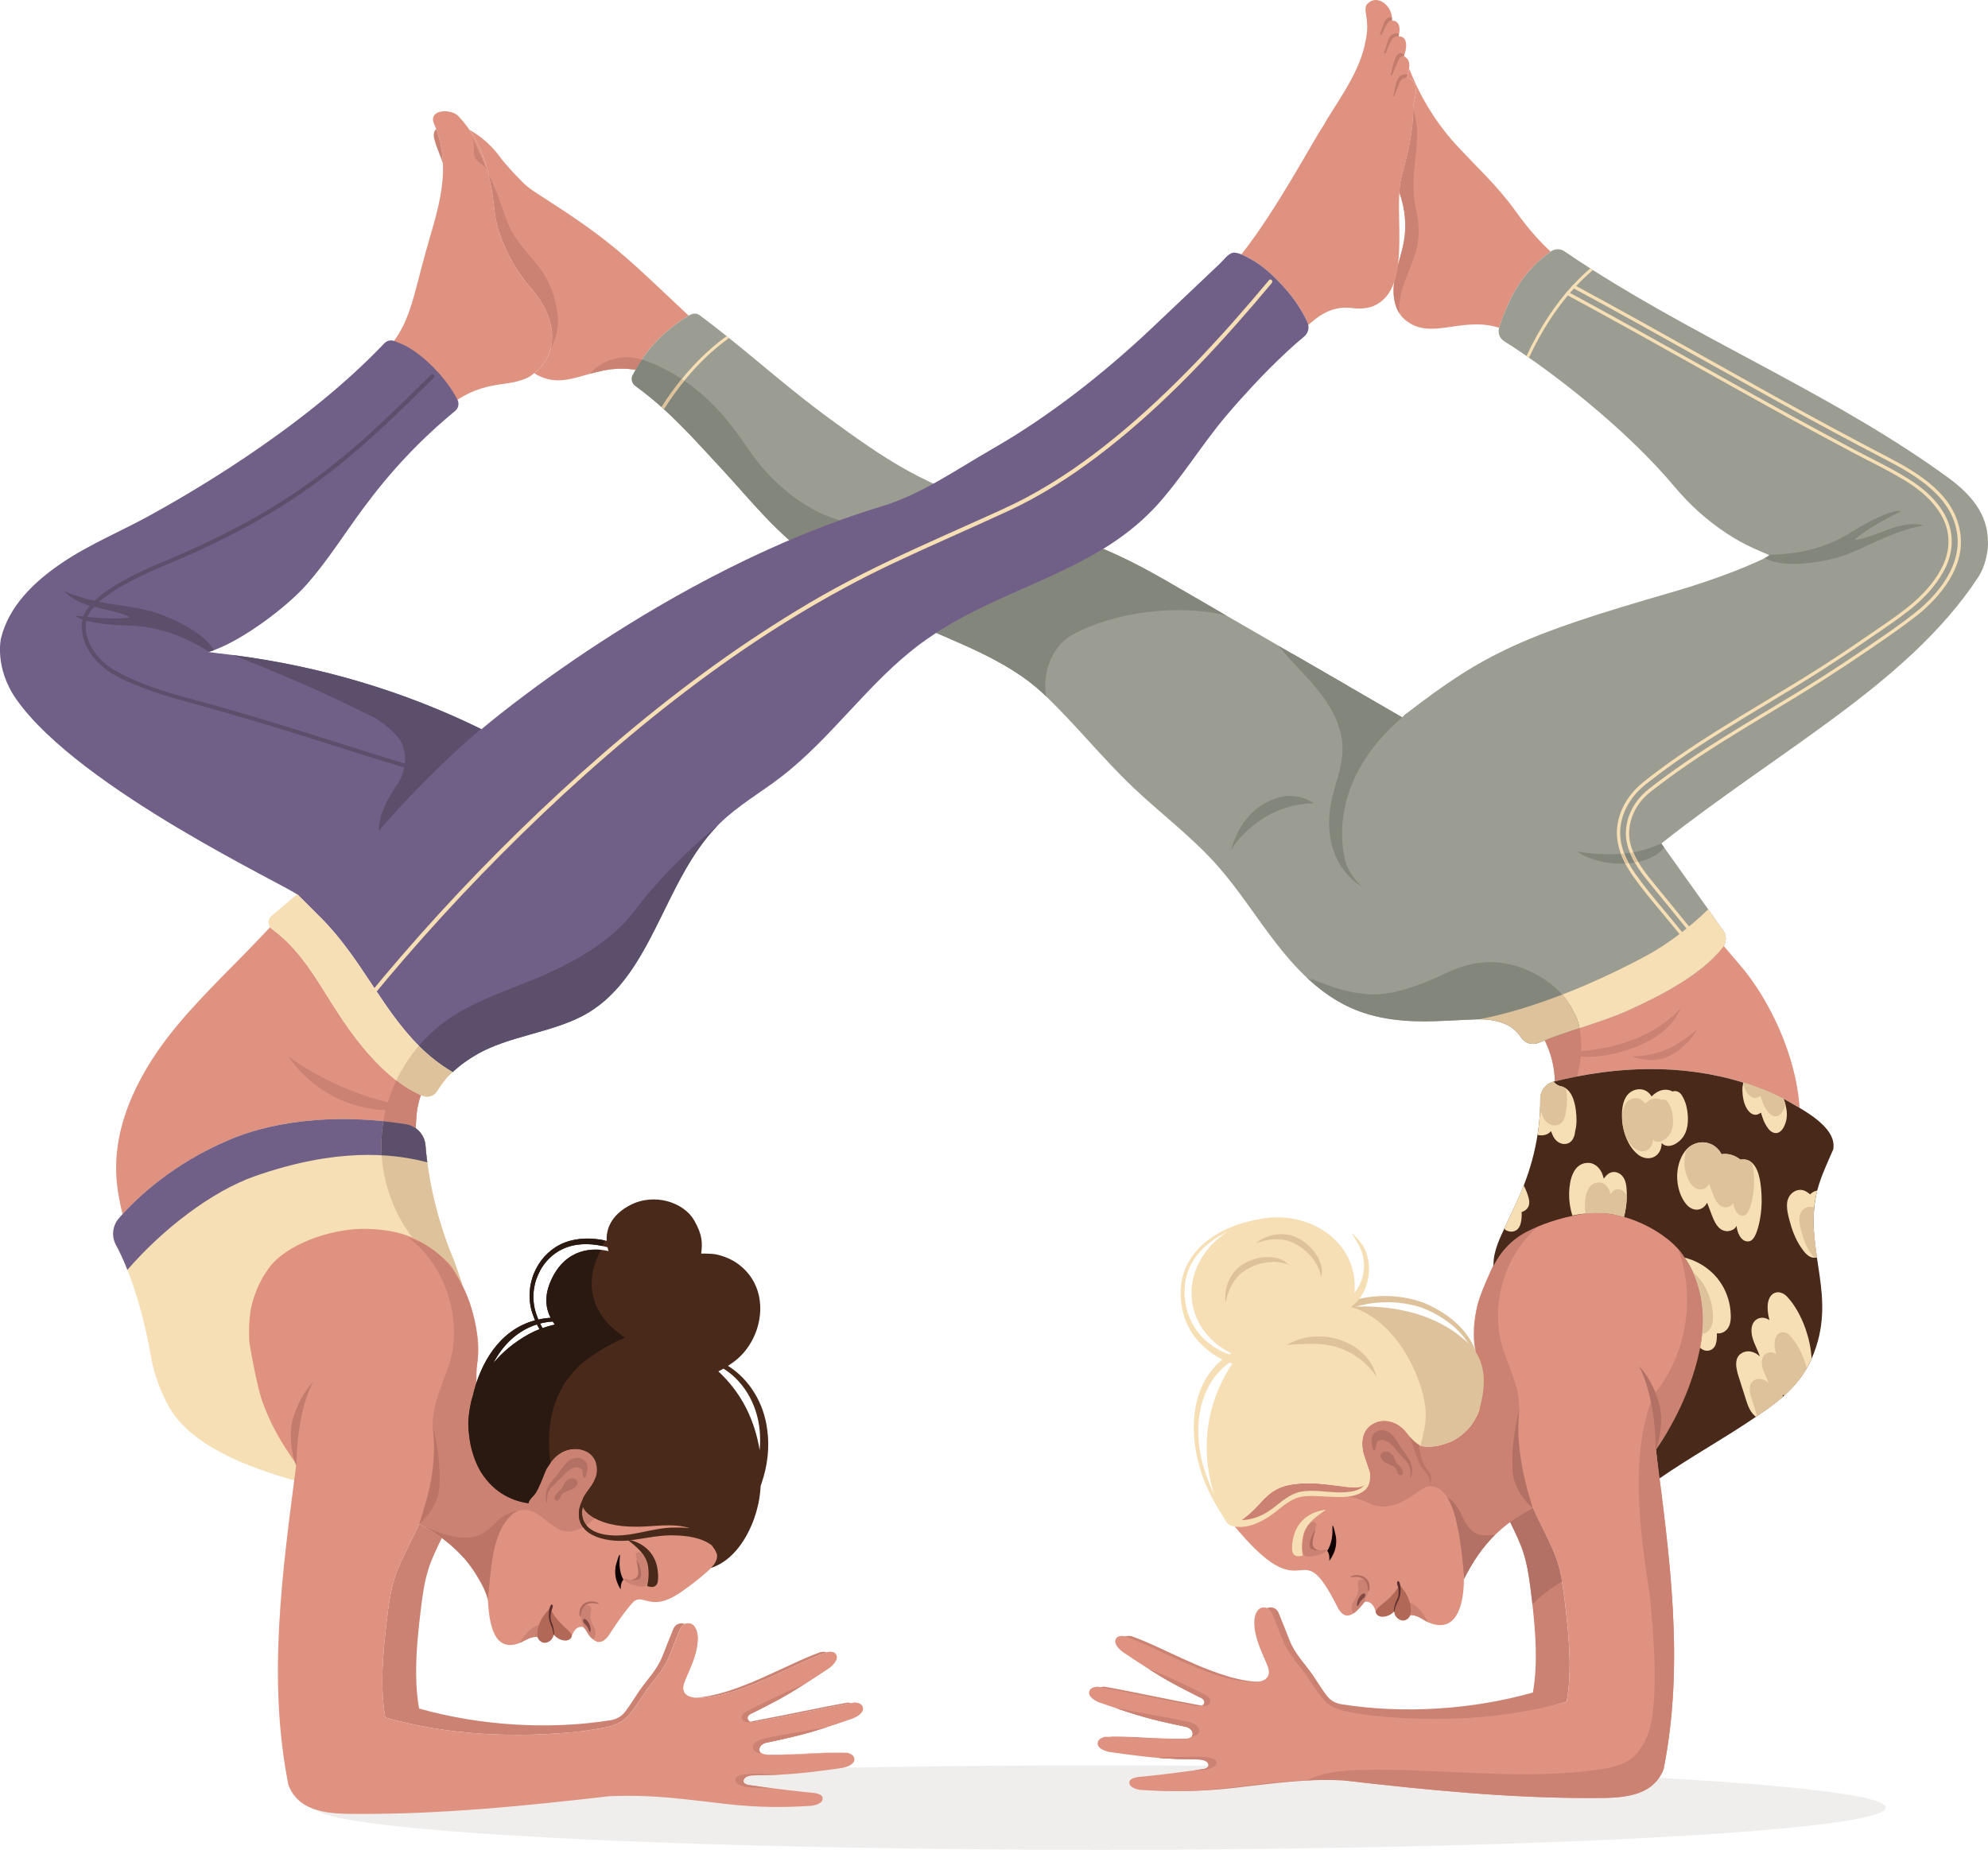 <svg xmlns="http://www.w3.org/2000/svg" id="Layer_2" data-name="Layer 2" viewBox="0 0 996.39 927.33"><defs><style>      .cls-1 {        opacity: .08;      }      .cls-1, .cls-2 {        fill: #48291a;      }      .cls-3 {        fill: none;        opacity: .59;      }      .cls-4 {        fill: #f6deb5;      }      .cls-5 {        fill: #824944;      }      .cls-6 {        fill: #9c9d92;      }      .cls-7 {        fill: #c37c6b;      }      .cls-8 {        fill: #b37064;      }      .cls-9 {        fill: #af6b5e;      }      .cls-10 {        fill: #df9280;      }      .cls-11 {        fill: #cc8272;      }      .cls-12 {        fill: #b16856;      }      .cls-13 {        fill: #dec29b;      }      .cls-14 {        fill: #100002;      }      .cls-15 {        fill: #706087;      }      .cls-16 {        fill: #5b4f6b;      }      .cls-17 {        fill: #2a1911;      }      .cls-18 {        fill: #5d2e2e;      }      .cls-19 {        fill: #83867a;      }    </style></defs><g id="Pose_16"><g><ellipse class="cls-1" cx="551.62" cy="906.18" rx="393.55" ry="21.15"></ellipse><g><path class="cls-13" d="m670.17,654.86c13.44-6.17,29.14-6.8,43.06-1.91,10.08,4.17,19.62,10.92,24.79,20.74,1.7,3.26,2.75,6.86,3.13,10.51l-1,1.17c-.42-3.51-1.48-6.94-3.16-10.06-5.1-9.39-14.54-15.86-24.29-19.72-10.08-3.34-21.14-3.63-31.42-.99-3.4.87-6.83,2.04-9.86,3.57l-1.26-3.33h0Z"></path><path class="cls-11" d="m606.67,852.56c.11,1.38-.98,2.29-2.24,2.53-.64.12-1.3.08-1.95-.08.41-.16.76-.43.96-.82,1.13-2.26-2.26-3.39-2.26-3.39-10.63-5.37-15.79-7.99-25.22-13.97,6.59,2.11,26.38,11.74,27.98,12.77,1.13.73,2.61,1.43,2.73,2.96Z"></path><g><path class="cls-11" d="m587.25,869.25c-.06-.02-.11-.04-.17-.06.11.05.17.07.17.06Z"></path><path class="cls-11" d="m599.31,864.72c-1.32-.91-2.97-1.35-4.52-1.7-10.82-2.48-20.58-3.66-31.44-6.01-.54-.2-2.07-.44-3.39-.46,14.85,4.95,20.28,6.11,33.91,9.03,0,0,3.32.47,3.86,3.08.17.85-.06,1.46-.47,1.89,1.54-.19,2.99-.72,3.65-2.02.75-1.48-.43-2.99-1.6-3.81Z"></path></g><path class="cls-11" d="m592.42,880.8c-3.43.07-9.87-.08-11.74.46,6.24.51,11.57.61,19.88.78,0,0,4.57-.19,5.14,2.63.35,1.75-2.56,2.21-2.56,2.21-1.5.2-2.98.41-4.43.6.9,0,1.8,0,2.7-.01,2.21-.02,7.6-.78,8.24-3.36,1.13-4.52-13.38-3.38-17.23-3.31Z"></path><path class="cls-10" d="m345.17,158.25c-3.58,2.01-10.41,6.97-16.1,12.81-2.89,2.96-5.35,6.19-7.35,9.2-.02.03-.04.06-.06.09-.23.34-.46.68-.67,1.02-.23.36-.46.72-.68,1.07-.22.36-.44.71-.64,1.05-.21.34-.41.68-.6,1.01-.18.3-.35.6-.51.89-.45-.08-.89-.14-1.33-.2-.79-.11-1.56-.19-2.33-.25-.76-.06-1.51-.1-2.24-.12-2.2-.06-4.29.06-6.29.3-.08.01-.15.01-.22.03-1.32.16-2.61.37-3.86.62-2.25.45-4.41,1.01-6.49,1.59-9.05,2.52-16.79,5.43-25.81,1.02-.78-.37-1.51-.82-2.19-1.34,4.37-3.59,7.02-7.82,8.22-12.35,2.67-10.06-1.85-21.65-10.75-31.29-2.01-2.18-4.4-5.43-6.74-9.28-.01-.01-.01-.02-.02-.03-4.54-7.45-8.93-17.17-10.26-25.88-.01-.07-.02-.14-.03-.21-.07-.51-.14-1.01-.19-1.52-.09-.83-.18-1.65-.28-2.47-.08-.73-.17-1.46-.27-2.18-.02-.16-.04-.33-.06-.49-.1-.74-.2-1.48-.31-2.21-.11-.72-.22-1.44-.33-2.15-.04-.23-.08-.45-.11-.68-.11-.66-.23-1.31-.35-1.96-.14-.79-.29-1.58-.45-2.36-.32-1.56-.66-3.1-1.04-4.62,0-.01-.01-.01-.01-.02-1.99-8.03-4.95-15.51-9.48-22.18v-.04c2.31,1.3,4.54,2.8,6.61,4.48,3.21,2.59,6.08,5.59,8.51,8.91,3.1,4.27,7.78,9.08,11.48,12.85,2.97,3.01,6.64,5.23,10.19,7.52,13.29,8.59,25.03,16.33,37.18,26.45,11.6,9.67,25.67,23.47,35.86,32.92Z"></path><path class="cls-11" d="m785.23,853.06c-24.81,7.02-79.48,24.07-104.66,31.97l-2.61,7.55c-23.71-1.13-39.2,1.49-60.82,3.88-15.97,1.76-28.51,1.74-42.02.85-1.06-.07-6.42-.98-5.63-4.26.42-1.73,4.02-2.17,4.02-2.17,9.95-.93,20.32-2.26,33-4,0,0,2.91-.46,2.56-2.21-.56-2.82-5.14-2.63-5.14-2.63-16.44-.33-21.21-.44-44.39-3.73-1.16-.16-7.05-1.61-5.89-5.18.6-1.89,3.49-2.43,3.49-2.43,15.31-.26,17.58,1.15,40.07.98,0,0,4.52,0,3.9-3.03-.54-2.61-3.86-3.08-3.86-3.08-16.07-3.44-20.73-4.45-42.86-12.08-1.12-.38-6.62-2.92-4.81-6.21.94-1.71,3.81-1.72,3.88-1.72,15.09,2.64,27.84,5.65,49.96,9.74,0,0,2.68.29,3.39-1.13,1.13-2.26-2.26-3.39-2.26-3.39-14.67-7.42-18.92-9.59-38.39-22.58-.97-.65-5.65-4.52-3.07-7.24,1.37-1.42,4.2-.67,4.2-.67,17.5,6.21,44.6,23.15,65.18,22.85,2.42-.03,5.19-.65,6.36-2.79,1.07-1.96.23-4.38-.65-6.44-2.88-6.68-6.19-13.49-6.15-20.78.02-3.07,1.31-8.04,5.64-7.25,1.44.26,2.61,1.33,3.18,2.69,2.17,5.19,3.41,8.52,5.39,13.51,2.86,7.23,7.55,11.56,11.96,17.96,1.89,2.74,5.67,9.06,7.9,11.29.15.15.3.29.47.44,1.6,1.4,3.6,2.25,5.69,2.58,31.3,5,65.92,2.67,96.02-5.85,2.54-14.11,1.39-29.8-.24-44.28-.15-1.31-.29-2.62-.45-3.91-.87-7.4-1.8-14.84-4.05-21.94-1.51-4.79-4.11-10.16-6.7-15.4,1.72-1.25,3.52-2.45,5.43-3.59.01-.01.02-.01.05-.02,1.85-1.12,3.82-2.22,5.88-3.33l.08-.11c.11.26.23.52.34.79,3.5,8.05,9.26,17.99,11.86,26.18,1.03,3.25,1.78,6.57,2.38,9.93.71,3.97,1.2,8.01,1.67,12.01,1.84,15.54,3.45,32.8.69,48.19Z"></path><path class="cls-10" d="m777.2,126.13c-2.32,1.75-4.98,3.74-7.84,6.57-.27.27-.55.55-.83.83-.77.79-1.55,1.65-2.35,2.59-.25.28-.5.57-.75.88-1.63,1.97-3.32,4.27-5.03,6.96-4.08,6.42-7.7,15.84-9.02,20.36-19.01-6.02-34.54,6.85-47.33-4.15-1.07-.92-1.96-1.97-2.69-3.13-.82-1.28-1.46-2.68-1.91-4.16-1.12-3.63-1.23-7.72-.68-11.54.05-.36.11-.72.17-1.08.49-2.78,1.09-5.15,1.72-7.43.98-3.55,2.04-6.88,2.87-11.15,1.63-8.4.74-17.17-2.17-25.22.17-2.79.49-5.36,1.04-7.62,2.99-10.79,6.14-22.8,5.88-35.67,1.17-4.87,3.4-12.66-3.15-14.38.37-1.36.87-2.89,1.11-4.4,2.36,5.71,6.47,15.87,14.98,27.6,2.55,3.52,5.22,6.91,8.14,10.1,10.94,11.94,21.06,20.87,30.47,34.05,6.67,9.34,12.71,15.75,17.37,19.99Z"></path><path class="cls-11" d="m710.82,120.24c-.86,7.12-4.09,13.7-6.56,20.45-1.92,5.22-3.38,10.89-2.9,16.35-2.84-4.42-3.36-10.32-2.59-15.7.05-.36.11-.72.17-1.08.49-2.78,1.09-5.15,1.72-7.43.98-3.55,2.04-6.88,2.87-11.15,1.63-8.4.74-17.17-2.17-25.22.17-2.79.49-5.36,1.04-7.62,2.89-10.43,5.93-22,5.9-34.38,5.23,17.12-1.85,28.02.72,46.91v.03c1.4,6.26,2.55,12.52,1.8,18.84Z"></path><path class="cls-10" d="m733.53,786.75c.03.34.06.69.08,1.05l.05-1.34c-.05.1-.09.2-.12.29Zm0,0c.03.34.06.69.08,1.05l.05-1.34c-.05.1-.09.2-.12.29Z"></path><path class="cls-10" d="m855.03,660.33c-.25-10.42-3.2-21.26-9.28-29.98-7.8-12.78-32.01-25.69-51.9-22.25-15.68,2.72-27.9,4.5-40.79,17.44-1.2,1.3-10.66,20.68-12.64,29.09-1.58,6.32-2.91,15.75-.49,24.3,0,0,0,.01.01.02.56,2.02,1.35,4,2.39,5.87,1.68,4.8,3.89,28.33-14.23,37.47-10.1,4.33-15.23,2.98-16.87,2.07-5.44-3.42-7.52-9.89-13.66-11.47-.01,0-.03,0-.04-.01-2.43-.58-4.88-.61-6.7-.23-.03,0-.06,0-.09.03-2.48.61-5.06,2.48-6.22,4.42-.02.03-.03.05-.03.07-1.94,3.27-2.13,8.05-1.02,11.86,0,.02,0,.04.01.06.01.05.02.09.05.13.02.07.03.14.05.19.35,1.03.69,2.03,1.04,3.06.01.01.02.03.02.05h.01c.75,1.77,1.26,3.27,1.54,4.58,0,.01.01.03.01.04.36,1.15.67,2.39.42,3.57,0,.04-.01.07-.02.12-.12.23-.21.48-.39.7-1.81,4.56-7.65,3.83-12.39,3.74-8.91-.5-20.91-2.64-30.42-.12-.03.01-.04.01-.06.02-5.01,1.34-9.35,3.98-12.18,8.83-.93,1.03-1.93,2.01-2.93,3.05,0,0-.01.02-.02.02-2.97,2.98-6.36,5.92-10.65,6.59,38.56,47.48,32.48,1.4,52.92,42.24,2.52,4.72,5.31,4.71,8.03,2.82,1.87-1.29,3.7-3.47,5.39-5.61,0,0,.03-.01.1-.03.59-.17,3.86-.81,5.52,4.77.58-.1,9.84-1.79,10.13-1.85l6.97,3.56c3.77.14,5.98,2.05,9.09,3.69,14.55,6.36,17.98-9.32,18.01-21.58-.09.17-.19.35-.28.53.03-.57.15-3.83.17-4.37.07,1.22.11,2.51.11,3.84,4.11-8.24,9.09-15.89,15.67-22.32,3.35-3.31,7.03-6.21,11.02-8.75.03-.04.07-.05.1-.08.59-.36,1.17-.74,1.78-1.1,1.88-1.12,3.84-2.24,5.93-3.35l.08-.11c3.55,8.37,9.5,18.47,12.2,26.97,2.25,7.1,3.18,14.54,4.05,21.94,1.84,15.54,3.45,32.8.69,48.19-31.27,8.85-64.99,10.57-99.38,6.8v-.02c-9.58-1.7-17.49-1.7-23.13-8.47-2.02-2.43-6.02-8.55-7.91-11.29-4.4-6.41-9.1-10.74-11.95-17.97-1.86-4.66-3.06-7.88-4.98-12.52-.66-1.58-1.83-3.33-3.52-3.66-4.39-.86-5.69,4.16-5.71,7.24-.03,7.28,3.28,14.09,6.15,20.78.89,2.05,1.73,4.47.66,6.43-1.16,2.14-3.94,2.76-6.36,2.79-20.58.29-47.68-16.64-65.18-22.85,0,0-2.84-.76-4.2.66-2.58,2.72,2.1,6.59,3.07,7.24,5.36,3.59,9.57,6.35,13.16,8.62,9.44,5.97,14.6,8.59,25.23,13.96,0,0,2.53.85,2.48,2.53-.01.27-.08.56-.22.86-.21.4-.56.67-.96.83-1.05.45-2.43.3-2.43.3-.28-.06-.55-.1-.84-.16-21.61-4.02-34.23-6.98-49.12-9.58-.08,0-2.95.01-3.89,1.71-1.81,3.29,3.69,5.83,4.81,6.21,3.36,1.15,6.3,2.16,8.96,3.05,14.84,4.95,20.27,6.11,33.9,9.03,0,0,3.32.48,3.87,3.09.16.84-.06,1.45-.48,1.88-1.07,1.14-3.42,1.14-3.42,1.14-22.49.17-24.76-1.24-40.07-.98,0,0-2.89.54-3.49,2.43-1.15,3.57,4.73,5.02,5.89,5.18,11.45,1.62,18.42,2.47,24.5,2.95,6.25.51,11.58.61,19.89.78,0,0,4.57-.2,5.14,2.63.35,1.75-2.57,2.21-2.57,2.21-1.5.2-2.98.41-4.42.6-10.72,1.46-19.82,2.58-28.58,3.4,0,0-3.6.44-4.02,2.17-.79,3.27,4.57,4.18,5.63,4.25,13.51.89,26.05.92,42.02-.84,15.08-1.68,27.19-3.46,41.2-4,5.65-.22,11.61-.23,18.19.06,41.82,4.82,83.91,9.05,125.99,8.85,11.91-.06,29,.23,34.64-14.44,10.63-53.06,3.04-106.24-3.95-159.78,1.17-1.68,2.33-4.41,3.44-5.96,5.95-8.28,11.05-15.21,14.88-25.93,2.23-6.25,4.18-12.64,5.44-19.14h0c1.14-5.27,1.51-10.46,1.43-15.8Zm-121.42,127.47c-.02-.36-.04-.71-.08-1.05.04-.09.08-.19.13-.3l-.05,1.35Z"></path><path class="cls-10" d="m683.6,729.47c.34,1,.68,2,1.02,3-.62-1.33-1.08-2.79-1.38-4.29.09.35.17.63.23.85,0,.02,0,.05.01.07.01.05.02.09.05.12.01.05.02.09.03.12s.01.06.02.07c.01.03.02.06.02.06Z"></path><path class="cls-10" d="m686.67,739.18c.02.21.03.42.03.63,0,.19-.01.38-.03.58h0s-.01.08-.01.11,0,.08-.01.1c-.01.03-.01.08-.03.11,0,.03-.01.07-.02.11-.02.03-.03.07-.06.11-.02.07-.06.14-.09.2-.07.14-.14.26-.24.38.37-1.12.4-2.55-.01-4.38.02.07.05.15.07.21.07.2.12.4.17.6.02.06.03.11.05.17.03.15.07.29.1.44.03.2.07.41.09.61Z"></path><path class="cls-10" d="m686.13,715.05c1.19-1.13,2.71-1.98,4.61-2.37-.79.2-1.56.51-2.28.89-1.81.95-3.07,2.18-3.94,3.53.02-.06.05-.1.08-.15.42-.68.9-1.31,1.49-1.85.01-.01.02-.05.05-.06Z"></path><path class="cls-10" d="m733.61,787.83c.07,1.22.1,2.51.1,3.84-.09.17-.18.35-.27.53v-.27s.15-3.57.15-3.57l.02-.53Z"></path><path class="cls-10" d="m736.18,715.88c-.06.07-.12.15-.19.21.06-.07.12-.14.18-.21h.01Z"></path><path class="cls-10" d="m682.88,725.85c-.09-.6-.14-1.26-.14-1.94v-.03c0-.44.01-.89.05-1.35.01-.14.02-.28.05-.43.01-.14.03-.28.06-.43.02-.19.06-.4.1-.6.01-.11.03-.23.07-.34.02-.12.05-.25.08-.37.03-.15.07-.29.11-.44.05-.15.09-.28.14-.43.06-.17.11-.34.18-.51.09-.24.18-.46.29-.69.18-.38.37-.76.62-1.12-1.42,2.45-1.9,5.57-1.6,8.68Z"></path><path class="cls-10" d="m686.21,741.52c-.63,2-2.35,3.04-4.82,3.52,1.69-.81,3.88-2.1,4.82-3.52Z"></path><path class="cls-10" d="m684.78,732.92c-.03-.14-.08-.27-.12-.4.75,1.76,1.25,3.26,1.54,4.57h0c-.08-.24-.17-.47-.25-.72-.38-1.15-.77-2.3-1.16-3.46Z"></path><path class="cls-10" d="m696.45,712.58c.36.09.72.18,1.07.29-.15-.02-.28-.07-.42-.1-2.43-.47-4.52-.49-6.28-.12,1.83-.49,3.77-.51,5.62-.07Z"></path><path class="cls-10" d="m733.71,791.67c-.09.17-.18.35-.27.53v-.27s.15-3.57.15-3.57l.02-.53c.07,1.22.1,2.51.1,3.84Z"></path><path class="cls-11" d="m773.5,612.6c-.28.24-.55.46-.84.69-.86.69-1.68,1.4-2.48,2.13-18.61,16.86-22.54,42.48-17.13,59.8,1.65,5.28,4.7,12.94,6.39,18.21,1.29,4.02,2.15,8.39,1.98,13.24-.01.44-.03.88-.07,1.33-.03.49-.08.97-.14,1.47-.07.62-.16,1.24-.26,1.87l.09.54c-.91,15.66,1.85,28.95,6.52,41.3l.17,1.06.49,1.81c-2.07,1.11-4.03,2.21-5.88,3.33-.02.01-.03.01-.05.02-.61.36-1.2.73-1.78,1.1-.01.01-.02.01-.02.02-.03.01-.06.03-.08.06-1.03.65-2.02,1.32-2.99,2.01-.8.59-1.59,1.16-2.35,1.76-.06.05-.12.09-.18.15-.36.27-.71.55-1.06.85-.63.52-1.25,1.05-1.86,1.58-.43.37-.84.75-1.24,1.13-.45.42-.9.84-1.33,1.28-.03.02-.07.06-.1.09-1.12,1.11-2.19,2.24-3.22,3.41-.32.35-.62.7-.91,1.06-.35.41-.69.81-1.03,1.23-.38.47-.77.95-1.12,1.43-.18.21-.35.43-.5.64-.29.38-.59.77-.86,1.16-.29.4-.58.8-.86,1.21-.19.27-.37.54-.55.81-.3.44-.6.88-.89,1.33-.18.27-.35.54-.53.82-1.81,2.85-3.47,5.84-5.02,8.95l-.2-3.15v-.02c-.58-7.77-1.52-15.49-3.11-23.11,0-.02-.01-.03-.01-.06-.07-.33-.14-.67-.2-.99-.53-2.47-1.14-5.02-2.12-7.66-.01-.03-.02-.08-.03-.11-.63-1.98-1.56-3.99-2.73-5.75-1.91-2.89-4.48-5.12-7.54-5.45-.81-.09-1.6-.07-2.35.05h-.02c-.08.03-.17.06-.25.09-.21.08-.42.16-.62.26h-.02c-2.26.95-4.23,2.45-6.24,3.85-1.64,1.13-3.37,2.21-5.18,3.13-.35.19-.71.36-1.07.53-.19.09-.38.18-.58.26-.01,0-.01.01-.02.01-.15.07-.29.12-.44.18-3.78,1.6-7.79,2.34-11.7,1.25-1.81-.5-3.49-1.37-5.21-2.1-5.1-2.18-14.75-4.32-20.28-4.1l-9.48-.52-10.28,4.47-11.51,6.88-8.25,3.96-4.19.16c.06-.03.1-.07.16-.11.35-.24.7-.47,1.04-.72.9-.64,1.8-1.32,2.68-2.02.42-.32.82-.65,1.23-1,1.1-.89,2.16-1.84,3.17-2.83.46-.45.93-.9,1.37-1.38.45-.47.9-.95,1.33-1.45,6.18-7.03,10.84-9.7,21.11-10.37,7.52-.47,15.02.77,22.48,1.71.68.08,1.37.16,2.07.21.63.07,1.26.1,1.9.1.24,0,.49-.01.72-.02.18,0,.36-.01.53-.03.08,0,.16-.01.23-.02.08-.01.15-.02.23-.03.14-.01.28-.03.42-.06.23-.03.46-.08.69-.14,0-.01.06-.02.17-.05.07,0,.12-.02.19-.05.02,0,.05,0,.07-.01.02,0,.03-.01.06-.01.78-.18,2.37-.67,3.55-2.3.4-.53.75-1.19,1.01-2.01,0-.01.01-.02.01-.03.03-.08.06-.15.08-.23.02-.03.02-.08.03-.11.01-.02.01-.07.01-.1s.01-.07.01-.1h0c.02-.2.03-.4.03-.59,0-.21-.01-.42-.03-.63-.01-.1-.01-.2-.03-.3-.01-.1-.03-.2-.06-.3-.01-.06-.01-.1-.02-.15-.02-.1-.04-.19-.08-.29-.01-.06-.02-.11-.05-.17-.05-.2-.1-.4-.17-.6-.01-.05-.02-.1-.05-.15-.09-.28-.18-.55-.28-.84-.38-1.15-.77-2.3-1.16-3.46-.03-.14-.08-.27-.12-.4h-.01c-.35-1.03-.7-2.04-1.04-3.06,0,0-.01-.02-.02-.06-.01-.01-.01-.03-.02-.07s-.02-.08-.03-.12c-.02-.03-.03-.08-.05-.12-.01-.02-.01-.05-.01-.07-.02-.07-.05-.15-.07-.24-.02-.09-.05-.18-.07-.28-.05-.16-.09-.35-.14-.54-.09-.45-.19-.98-.27-1.58-.03-.17-.05-.35-.05-.53-.09-.6-.14-1.26-.14-1.94v-.03c0-.44.01-.89.05-1.35.01-.14.02-.28.05-.43.01-.14.03-.28.06-.43.02-.19.06-.4.1-.6.01-.11.03-.23.07-.34.02-.12.05-.25.08-.37.03-.15.07-.29.11-.44.05-.15.09-.28.14-.43,0-.03.01-.06.03-.09.03-.15.09-.28.15-.42.09-.24.18-.46.29-.69.85-1.83,2.28-3.5,4.6-4.72,2.43-1.3,5.32-1.61,7.99-.98,2.91.69,5.35,2.19,7.33,4.2.5.5,1.6,2.08,3.12,3.78,1.21,1.36,2.69,2.79,4.34,3.79.23.14.45.26.68.38.56.29,6.97,1.8,16.19-2.46,2.97-1.66,5.53-3.67,7.7-5.96.44-.5.86-1,1.25-1.54,7.99-11.79,5.67-25.24,4.9-28.6h0c-.11-.52-.19-.8-.19-.8-.76-2.12-1.37-4.26-1.83-6.44-.01-.01-.01-.02-.01-.02-.05-.21-.09-.43-.14-.64,0-.03-.01-.07-.02-.1-.81-4.16-1.11-8.46-.84-13.04.01-.24.02-.47.06-.71.2-3.13.69-6.38,1.43-9.8,0-.03.01-.07.02-.11.07-.25.12-.5.19-.75.32-1.17.76-2.56,1.3-4.08,2.72-7.57,7.83-18.34,10.09-22.48.5-.9.86-1.5,1.03-1.67,7.17-7.17,13.91-10.76,20.45-12.94Z"></path><path class="cls-11" d="m739.96,782.6c.18.04.37.09.55.13-.18-.04-.36-.08-.55-.12-.16-.05-.32-.08-.48-.12.16.05.32.08.48.11Z"></path><path class="cls-4" d="m669.51,653.99c10.93-2.64,16.3-14.87,13.3-25.43-1.31-4.6-5.56-10.52-5.56-10.52,0,0,5.37,4.14,7.39,9.58,3.6,9.68.63,22.12-8.14,28.07-1.82,1.28-3.66,2.29-5.81,3,0,0-1.18-4.69-1.18-4.69h0Z"></path><path class="cls-4" d="m652.95,779.85c-1.38.36-3,.61-4.13-.26-.68-.52-1.05-1.3-1.17-2.15-.12-.85-.11-2.25,0-3.28.46-4.11,1.56-7.72,4.22-10.9,5.16-6.16,12.76-6.37,12.76-6.37-2.11,1.36-5.08,3.51-6.89,5.25-3.8,3.66-4.39,6.66-4.72,8.28-1.04,5.05-.08,9.43-.08,9.43Z"></path><path class="cls-14" d="m666.23,782.42s.45-3.14-1.03-5.01c0,0,2.78-3.65,2.6-10.27-.18-6.62,1.75,3.26,1.75,3.26,0,0,.78,4.28-1.1,8.31-1.56,3.36-2.22,3.7-2.22,3.7Z"></path><path class="cls-11" d="m685.41,798.79c-.34,1.15-.87,2.22-1.33,3.33-.1.23-.09.6-.08.96-.07.02-.1.03-.1.03-1.69,2.14-3.52,4.32-5.39,5.61-.35-.18-.62-.5-.75-.88-.33-.96-.39-2.01-.17-3,.45-1.96,1.93-3.52,2.67-5.39.44-1.12.59-2.35.46-3.54-.14-1.21-.53-2.6.25-3.53.52-.61,1.42-.79,2.19-.6,1.16.29,2.04,1.33,2.38,2.48.33,1.15.22,3.38-.13,4.53Z"></path><path class="cls-5" d="m680.26,805.14s.35.41.88-1c.53-1.41,1.69-2.33,1.69-2.33,0,0,1.69-1.22,1.41-2.41-.34-1.47-2.05.24-2.05.24,0,0-1.46,1.34-1.99,3.72-.33,1.47.05,1.78.05,1.78Z"></path><path class="cls-9" d="m676.96,790.49c.02.34,1.42.04,2.13.02,1.41-.04,4.95-.14,6.26,4.31.3,1.03.16,1.65.34,2.57.08.4.35.55.52.06.25-.76.33-2.01.12-3.13-.36-1.87-1.49-3.25-3.33-4.09-2.89-1.32-6.06-.14-6.03.27Z"></path><path class="cls-11" d="m664.77,777.49c-.32.67-1.95,1.38-1.95,1.38-2.08.89-4.3,1.33-6.55,1.48-.98.06-2.11-.01-2.73-.78-.29-.36-.56-1.1-.69-2.08-.43-3.31.45-8.99,2.36-12.07.73-1.2,1.82-2.36,3.22-2.44.11-.01.21.05.32.07,2.18.61.16,3.65-.06,4.6h0c-1.5,2.35-2.64,5.54-2.26,7.76.37,2.17,4.56,1.89,4.99,1.85h.03c.65-.05,1.32-.17,1.95-.3,0,0,1.94-.7,1.37.54Z"></path><path class="cls-11" d="m706.43,803.41c1.06.24,2.4.9,3.98,2.38,2.98,2.79,4.59,5.83,5.31,7.48-.57-.27-1.09-.57-1.59-.87-2.39-1.42-4.13-2.79-7.24-2.7l-.29-.15c.3-2.18.2-4.24-.17-6.14Z"></path><path class="cls-12" d="m689.46,807.92c.61-1.7,2.19-2.8,3.59-3.93,4.7-3.73,6.58-6.44,7.68-8.2.3-.48.54-.88.75-1.23.12.13.25.28.39.46,1.88,2.21,6.24,7.6,5.02,14.67,0,0-.54,1.69-2.43,2.48-1.48.61-3.2-.06-4.33-1.21-.83-.85-1.24-1.87-1.32-2.71-.03-.17-.03-.32-.02-.48,0,0-.02.07-.21.28h0c-.22.24-.67.64-1.58,1.27-2.18,1.31-4.24,1.2-4.24,1.2-1.49-.02-3.23-.99-3.3-2.6Z"></path><path class="cls-12" d="m600.49,849.91l.03-.09s-.01.04,0,.07t-.02.02Z"></path><path class="cls-18" d="m699.28,804.03c.91-2.68,1.68-2.66,1.71-5.77,0-1.04-.11-1.85-.26-2.47-.3-1.3-.73-1.92-.42-2.72.42-1.1,1.28-.13,1.56,1.95.06.38.1.8.11,1.25.09,3.1-.46,4.93-1.77,7.39-.85,1.59-1.26,3.72-1.39,4.6-.03-.17-.03-.32-.02-.48,0,0-.02.07-.21.28,0-.74.08-2.2.7-4.02Z"></path><path class="cls-8" d="m707.09,740.59c.7-1.34.76-4.26.42-5.74-.49-2.19-1.88-4.5-3.26-6.26-.88-1.12-1.7-2.29-2.46-3.49-1.2-1.9-2.27-3.92-3.83-5.54-1.56-1.62-3.76-2.85-5.99-2.55-6.96.95-3.87,9.38-3.87,9.38.27.58.6.66.82.51.68-.36.61-2.1.91-3.15.09-.29.21-.6.38-.84.27-.39.78-.73,1.23-.86,1.94-.55,3.94.44,5.49,1.73,1.55,1.29,2.7,2.99,4.02,4.51,1.58,1.82,3.43,3.42,4.74,5.45,1.31,2.02,1.54,5.27,1,6.85v.03s-.13.24.04.27c.2.03.36-.3.36-.3Z"></path><path class="cls-8" d="m699.26,731.97c-.65-2-2.23-4.05-4.15-4.26-.64-.07-1.43,0-2.22.48-1.57.97-.92,2.43-.21,3.46,1.79,2.57,5.86,2.41,7.2,5.13.38.77.49,1.67,1.06,2.32.71.81,2.03.49,2.21-.58.06-.37.02-.7-.07-.95-.6-1.8-1.73-2.66-2.92-3.94-.43-.47-.75-1.04-.91-1.65h0Z"></path><path class="cls-4" d="m617.56,763.66c2.04-.32,3.9-1.15,5.6-2.28-1.3,1-2.63,1.95-3.99,2.85-.26.17-.54.3-.82.38-.26-.32-.52-.63-.79-.95Z"></path><path class="cls-4" d="m628.23,757.05c.88-.89,1.73-1.8,2.57-2.65-.82.91-1.68,1.81-2.57,2.65Z"></path><path class="cls-4" d="m643.34,745.17c-4.74,1.52-8.14,4.25-12.18,8.83,2.83-4.86,7.17-7.5,12.18-8.83Z"></path><path class="cls-4" d="m684.62,732.47c-.67-1.42-1.15-2.99-1.45-4.6.21.99.43,1.59.43,1.59.34,1,.68,2.01,1.02,3Z"></path><path class="cls-4" d="m686.19,737.11c.35,1.07.63,2.18.49,3.29-.28,2.42-2.44,4.23-4.75,4.9-2.33.67-4.81.37-7.2.09-.3-.03-.6-.08-.9-.11,2.92.18,5.51.17,7.58-.23,2.47-.49,4.19-1.52,4.82-3.52.37-1.13.4-2.57-.02-4.41Z"></path><path class="cls-4" d="m690.83,712.65c-.82.2-1.61.51-2.37.91-1.83.96-3.12,2.21-3.97,3.6.03-.08.07-.15.11-.21.42-.68.9-1.31,1.49-1.85.01-.01.02-.05.05-.06,1.21-1.15,2.76-2,4.7-2.39Z"></path><path class="cls-4" d="m683.48,729.09s-.01-.05-.01-.07c.02.07.03.14.06.19-.02-.03-.03-.08-.05-.12Z"></path><path class="cls-4" d="m686.54,740.94s.03-.08.06-.11c-.46,2.2-2.5,3.85-4.67,4.47-.51.14-1.02.24-1.52.3,0-.01-.01-.01-.01-.01-.02-.03-.06-.06-.08-.09.29-.1.64-.25,1.02-.43.02,0,.05-.01.07-.02,1.69-.81,3.88-2.1,4.82-3.52.1-.12.17-.25.24-.38.03-.07.07-.14.09-.2Z"></path><path class="cls-4" d="m686.67,739.18c.05.4.06.8,0,1.21.02-.19.03-.38.03-.58,0-.21-.01-.42-.03-.63Z"></path><path class="cls-4" d="m741.42,706.68s-.06.21-.09.32c-.46,1.4-2,4.78-4.28,7.79.63-1.84,3.09-6.81,4.01-12.88.23,1.67.35,3.26.36,4.78Z"></path><path class="cls-4" d="m676.78,745.6c.63.07,1.26.1,1.9.1-.63,0-1.26-.05-1.9-.1Z"></path><path class="cls-4" d="m681.49,745.4s.06-.02.17-.05c-.06.02-.11.05-.17.05Z"></path><path class="cls-4" d="m683.47,729.03c.02.07.03.14.06.19-.02-.03-.03-.08-.05-.12-.01-.02-.01-.05-.01-.07Z"></path><path class="cls-4" d="m685.52,742.98c.44-.59.82-1.33,1.1-2.27-.16.85-.54,1.61-1.1,2.27Z"></path><path class="cls-4" d="m686.67,739.18c.05.4.06.8,0,1.21.02-.19.03-.38.03-.58,0-.21-.01-.42-.03-.63Z"></path><path class="cls-4" d="m741.42,706.68s-.06.21-.09.32c-.46,1.4-2,4.78-4.28,7.79.63-1.84,4.36-9.62,4.37-8.11Z"></path><path class="cls-4" d="m741.43,706.68s-.06.23-.09.32c-.54,1.65-2.58,6.03-5.53,9.33-2.17,2.29-4.74,4.3-7.71,5.96-9.22,4.25-15.62,2.75-16.19,2.46-.22-.12-.45-.25-.67-.38-1.65-1.01-3.13-2.44-4.34-3.8-1.51-1.7-2.62-3.28-3.12-3.78-1.97-2.01-4.41-3.51-7.32-4.2-2.68-.63-5.57-.32-8,.98-8.75,4.59-4.85,15.9-4.85,15.9.77,2.3,1.57,4.62,2.33,6.91.45,1.31.92,2.65.74,4.02-.29,2.42-2.44,4.23-4.76,4.9-2.32.67-4.81.37-7.2.09-7.46-.94-14.96-2.18-22.48-1.71-10.28.67-14.94,3.34-21.12,10.37-3.46,3.94-7.62,7.31-11.94,10.17-1.3.87-3.05.59-4-.64-.89-1.16-1.68-2.4-2.34-3.74-10.53-21.41-9.5-43.4-3.82-59.11,2.59-7.15,6.88-15.64,11.55-20.85-11.62-4.36-20.46-13.61-22.79-25.57-3.8-19.5,11.17-38.83,33.44-43.16,22.26-4.34,43.39,7.96,47.19,27.46,1.12,5.73.61,11.45-1.23,16.78,7.53-.46,14.22.06,20.08,1.23,5.78,1.14,10.76,2.89,14.98,4.92.98.47,1.93.97,2.85,1.48.32.18.64.36.96.56.56.32,1.09.65,1.62.99,1.23.76,2.38,1.57,3.45,2.37,1.75,1.32,3.26,2.65,4.51,3.92,10.85,10.87,15.69,25.48,15.8,35.82Z"></path><path class="cls-4" d="m627.27,677.86c-26.39,7.72-31.18,37.04-23.19,60.27,2.57,7.75,6.2,15.3,10.86,22,0,0-1.23.92-1.23.92-2.49-3.43-4.58-7.03-6.49-10.77-11.49-21.54-14.6-54.52,7.51-70.34,3.58-2.52,7.33-4.49,11.63-5.65l.91,3.58h0Z"></path><path class="cls-4" d="m629.08,679.93c-9.27.55-19.17-3.61-23.44-12.19-4.22-8.23-4.01-18.33-.21-26.64,2.53-5.52,6.69-10.43,12.15-13.29l.69,1.31c-5.08,2.73-8.97,7.41-11.3,12.67-3.49,7.86-3.58,17.37.42,25.02,3.93,7.78,13.09,11.43,21.48,10.88,0,0,.21,2.23.21,2.23h0Z"></path><path class="cls-13" d="m645.92,634.03c-8.28-3.2-17.87-.72-24.47,4.78-3.87,3.69-6.01,8.59-7.08,13.95h-.11c-1.05-7.59,2.83-16.08,9.85-19.63,6.43-3.52,16.5-4.63,21.81.9h0Z"></path><path class="cls-13" d="m662.18,640.3c-1.57-8.69-8.76-15.63-16.86-18.36-5.17-1.37-10.47-.63-15.59,1.25l-.06-.09c5.92-4.87,15.19-5.99,21.88-1.86,6.37,3.64,12.57,11.64,10.63,19.06h0Z"></path><path class="cls-13" d="m689.89,690.15c-6.79-10.04-17.05-15.64-29.02-16.43-.97,0-6.21-.31-16,.55,0,0,4.58-2.92,10.94-3.92,13.98-2.21,30.37,5.08,34.09,19.81h0Z"></path><g class="cls-3"><path class="cls-9" d="m716.37,745.1c.81-1.63.34-3.62-.59-5.19-.93-1.58-2.24-2.88-3.25-4.39-2.65-4-4.17-10.57-5.87-15.19.08.08.15.16.24.24,1.21,1.36,2.69,2.79,4.34,3.79.08,1.54.28,3.06.64,4.57,1.61,6.66,4.05,8.17,4.97,10.02.67,1.34.67,4.7-.47,6.15Z"></path></g><path class="cls-10" d="m893.92,550.83v-.02c-6.44-3.29-13.15-5.98-20.07-8.09h0c-30.19-9.35-62.29-8.6-94.55-.63-.13-6.69-1.58-13.44-5.09-20.58,5.67-2.24,11.55-4.2,17.46-6.14,8.78-2.88,17.58-5.76,25.75-9.52,14.68-6.77,35-16.93,46.07-30.96.17-.21.32-.43.45-.65,3,3.5,5.77,6.86,7.68,9.03,14.78,16.9,28.68,45.49,30.32,72.1-3-1.77-5.84-3.29-8.02-4.54Z"></path><path class="cls-6" d="m996.39,272.69c0,4.51-1.66,11.73-4.77,16.47-18.38,28.13-45.16,50.55-72.4,70.73-26.76,19.83-58.91,41.09-85.17,61.88-.46.36-.93.72-1.39,1.09.46.67.95,1.34,1.45,2.06,6.24,8.87,14.89,20.83,22.04,30.91,2.29,3.23,4.42,6.26,6.28,8.93l1.12,1.52c1.91,2.56,1.92,6.11-.06,8.61-11.07,14.03-31.39,24.19-46.07,30.96-8.17,3.76-16.97,6.64-25.75,9.52-7,2.3-13.97,4.62-20.58,7.41-3.12,1.32-6.76.24-8.63-2.6-1-1.52-2.4-3.19-4.32-4.73-4.29-3.22-10.59-4.49-16.59-4.47-.31,0-.64.01-.96.02-7.31.22-14.61.74-21.91.95-14.31.42-28.49-.81-41.7-6.73-8.22-3.69-15.51-9-22.08-15.2-5.54-5.21-10.58-11.05-15.24-17.06-10.19-13.12-19.02-27.31-30.1-39.69-12.79-14.26-28.29-25.78-42.13-39.01-15.06-14.39-28.13-30.77-43.15-45.19-.41-.42-.84-.82-1.27-1.23-2.15-2.03-4.41-3.95-6.75-5.75-5.24-4.04-10.91-7.56-16.75-10.73-10.5-5.71-21.55-10.26-31.56-14.64-8.39-3.64-16.59-7.65-24.55-12.05-10.28-5.65-20.17-11.94-29.58-18.9-10.82-8-20.99-16.89-30.36-26.71-7.52-7.9-14.53-16.24-21.96-24.22-10.24-11.02-18.8-20.68-28.8-29.74-.37-.33-.75-.67-1.13-1.01-4.06-3.62-8.37-7.14-13.14-10.62-1.72-1.26-2.27-3.57-1.29-5.46,1.04-2.02,2.58-4.77,4.58-7.75,2-3.01,4.46-6.24,7.35-9.2,6.39-6.55,14.21-12,17.26-13.42,1.45-.67,3.14-.51,4.42.44,4.56,3.39,9.03,6.87,13.45,10.41.4.31.8.64,1.2.96,16.72,13.42,32.73,27.54,50.15,40.25,12.69,9.25,25.43,18.5,39.17,26.11,28.45,15.76,60.34,24.06,90.54,36.14,1.09.43,2.16.87,3.23,1.31,6.03,2.47,11.97,5.12,17.81,8.02,8.63,4.28,16.96,9.11,25.28,13.94,7,4.06,14.1,8.18,21.27,12.32.6.35,1.2.69,1.8,1.04,10.85,6.29,21.85,12.65,32.83,19,18.67,10.82,37.33,21.62,55.33,32.05.68-.63,1.32-1.32,2.06-1.89,39.15-30.29,58.68-39.4,132.87-60.78,24.93-7.18,42.36-14.9,46.74-17.17,1.74-.9,2.38-1.46,2.38-1.46-.14-.05-.26-.11-.39-.17-.07-.03-.15-.07-.22-.09-2.75-1.18-5.26-2.24-7.72-3.37-4.16-1.91-8.2-4.05-13.27-7.4-9.7-6.39-18.36-14.23-25.82-23.12-21.87-26.1-52.41-50.44-73.11-64.87-.42-.3-.84-.58-1.25-.86-4.21-2.92-7.97-5.39-11.14-7.36-2.26-1.4-3.32-4.15-2.58-6.7,1.3-4.5,4.94-13.98,9.04-20.43,1.71-2.69,3.4-4.99,5.03-6.96.25-.31.5-.6.75-.88.8-.94,1.58-1.8,2.35-2.59.28-.28.56-.56.83-.83,2.87-2.84,5.54-4.84,7.87-6.59,2.05-1.51,4.81-1.54,6.9-.11,4.25,2.91,8.56,5.76,12.91,8.54l1.32.84c57.69,36.77,123.21,64.03,178.23,104.19,17.54,12.79,19.8,24.08,19.8,33.12Z"></path><path class="cls-13" d="m741.43,706.68s0,.02,0,.03c-.03.09-.06.18-.09.28-.55,1.65-2.58,6.04-5.53,9.34-2.11,2.35-4.62,4.53-7.71,5.96-9.22,4.25-15.66,2.82-16.19,2.46,1.42-5.67,3.4-12.24,2.43-19.64-2.24-16.93-15.37-43.58-37.19-49.95,13.99-.88,40.56.45,59.22,18.71,10.17,9.96,7.55,23.99,5.06,32.81Z"></path><path class="cls-8" d="m768.22,756.07s-9.27-7.69-10.08-18.18c-1.03-13.35,2.62-28.57,3.29-31.21l.1-.41c-.07.59-.12,1.16-.17,1.74-.06.5-.1.98-.14,1.47-.07.81-.12,1.61-.17,2.42-1.14,20.1,7.17,44.17,7.17,44.17Z"></path><path class="cls-8" d="m749.28,769.44c-6.46,6.37-11.34,13.76-15.49,22.07-.55-9.18-1.59-18.35-3.52-27.34-.53-2.47-1.14-5.02-2.12-7.66-.01-.03-.02-.08-.03-.11-.7-1.87-1.59-3.79-2.77-5.76.01,0,.02,0,.03.01.45.18,4.2,1.89,7.69,9.93,1.71,3.91,4.51,7.81,8.64,8.87,1.76.46,3.62.32,5.45.16.71-.06,1.41-.11,2.12-.18Z"></path><path class="cls-11" d="m686.66,740.5s0,.08-.01.1c-.01.03-.01.08-.03.11.02-.07.03-.15.05-.21Z"></path><path class="cls-11" d="m722.95,745.87l-3.51-1.17c1.26.09,2.47.45,3.51,1.17Z"></path><path class="cls-4" d="m616.76,764.77c6.64,2.09,13.35-.68,18.93-4.24,5.05-3.23,9.26-8.1,15.15-9.84,2.41-.71,4.95-.74,7.45-.71,2.85.04,5.69.25,8.53.38,5.55.27,12.02.51,16.7-2.85,2.22-1.59,3.24-4.21,3.1-7.1-.06-1.37-.84-4.06-1.29-5.35-.63-1.8-1.02-2.18-1.74-3.94-.36-.87-1.67-.22-1.32.65,1.07,2.6,2.69,5.28,2.84,8.12.47,8.78-11.23,8.42-16.58,8.17-2.7-.13-6.66-.57-9.36-.63-2.42-.06-4.91-.09-7.29.4-5.71,1.17-9.9,5.31-14.42,8.67-5.6,4.16-13.37,6.97-20.48,4.74-.9-.28-1.1,3.25-.2,3.53h0Z"></path><path class="cls-8" d="m782.87,792.86c-5.43,3.23-10.56,6.93-14.81,11.4-.15-1.31-.29-2.62-.45-3.91-.87-7.4-1.8-14.84-4.05-21.94-1.51-4.79-4.11-10.16-6.7-15.4,1.72-1.25,3.52-2.45,5.43-3.59.01-.01.02-.01.05-.02,1.85-1.12,3.82-2.22,5.88-3.33l.08-.11c.11.26.23.52.34.79,3.5,8.05,9.26,17.99,11.86,26.18,1.03,3.25,1.78,6.57,2.38,9.93Z"></path><path class="cls-11" d="m853.13,668.71c.04,2.37-.68,4.49-1.04,6.89-3.58,18.05-11.51,35.63-21.72,50.52l-.03-.35c2.95-8.87,3.25-19.32-.64-27.65,15.82-19.81,20.21-48.04,11.44-71.77,10.13,11.46,13.69,27.51,12,42.37Z"></path><path class="cls-4" d="m863.48,474.89c-11.07,14.02-31.39,24.19-46.07,30.96-8.16,3.76-16.97,6.64-25.74,9.52-7,2.3-13.98,4.62-20.58,7.41-3.12,1.32-6.76.24-8.63-2.6-1.01-1.52-2.41-3.2-4.32-4.73-4.29-3.22-10.59-4.49-16.59-4.47,3.05-.6,6.84-1.42,11.34-2.57,7.31-1.89,16.46-4.64,27.35-8.74.99-.37,2-.76,3.03-1.16,11.95-4.63,25.85-10.83,41.5-19.18,10.89-5.8,22.55-14.76,31.39-23.49,2.29,3.23,4.43,6.26,6.28,8.93l1.13,1.51c1.91,2.56,1.92,6.11-.07,8.62Z"></path><path class="cls-19" d="m834.11,424.92c-2.82,3.6-7.65,6.03-13.3,7.22-.39.08-.78.16-1.18.23-1.14.2-2.32.35-3.51.45-.41.04-.82.07-1.23.09-8.41.47-17.65-1.49-24.55-6.09.54.1,11.06,2.12,22.34,1.23.39-.02.79-.06,1.18-.09,1.12-.11,2.25-.25,3.37-.43.39-.05.77-.11,1.14-.19,1.05-.17,2.08-.39,3.1-.64,6.02-1.48,11.19-3.84,11.19-3.84,0,0,.95,1.34,1.45,2.06Z"></path><path class="cls-11" d="m790.9,537.7c-.17.64-.34,1.29-.51,1.92-3.7.72-7.4,1.54-11.1,2.46-.15-7.1-1.77-14.28-5.78-21.94l16.24-10.85c3.73,8.36,3.31,20.11,1.15,28.41Z"></path><path class="cls-19" d="m614.65,308.58c-22.53-5.7-54.81-2.4-76.81,9.43-7.41,3.99-12.09,11.84-13.51,20.29-.61,3.56-.63,7.24-.05,10.77-.41-.42-.84-.82-1.27-1.23-2.15-2.03-4.41-3.95-6.75-5.75-5.24-4.04-10.91-7.56-16.75-10.73-10.05-5.46-20.6-9.87-30.26-14.08,26.8-17.34,57.5-25.97,83.74-42.13,4.49,1.92,8.93,3.95,13.31,6.13,8.63,4.28,16.96,9.11,25.28,13.94,7,4.06,14.1,8.18,21.27,12.32.6.35,1.2.69,1.8,1.04Z"></path><path class="cls-19" d="m704.93,357.9c-11.54,9.29-21.39,20.99-27.1,34.65-5.71,13.67-7.06,29.41-2.25,43.43l.12.43c-9.03-14.68-6.57-27.14-3.48-39.76,3.09-12.6,6.94-25.99,2.68-38.26-2.28-6.56-13.31-19.42-27.43-30.81,18.66,10.82,37.33,21.61,55.33,32.04.68-.63,1.37-1.26,2.06-1.89l.07.16Z"></path><path class="cls-19" d="m641.27,399.71c-12.09,3.35-20.32,12.42-24.2,26.34l.17-.19c3.69-6.54,11.79-13.52,18.38-17.12,12.42-6.77,22.98-5.93,22.98-5.93,0,0-7.54-5.81-17.34-3.1Z"></path><path class="cls-19" d="m640.81,323.82c6.66,8.28,14.61,15.46,21.07,23.89,6.47,8.43,11.51,18.6,10.97,29.21-.47,9.24-3.75,15.99-5.62,25.05-3.46,16.8,1.13,33.87,15.81,42.91,0,0-10.16-7.9-11.29-23.71-1.13-15.81,9.6-50.24,9.6-50.24l-5.91-27.15-34.63-19.96Z"></path><path class="cls-11" d="m812.68,527.24c12.39-3.52,25.06-10.1,29.88-22.26,0,0-16.1,22.33-59.85,22.35,0,0,9.87,5.62,29.97-.09Z"></path><g><path class="cls-2" d="m910.3,599.01c-6,28.71,11.2,51.15-2.31,82.1,0,.02,0,.06-.01.07-.72,1.65-1.51,3.23-2.42,4.76h0c-1.56,2.68-3.33,5.24-5.34,7.57-.56.69-1.16,1.36-1.77,2.01-.01.02-.02.05-.03.05-5.33,5.76-11.82,10.33-18.3,14.69-.01,0-.03.01-.05.02-16.03,10.96-32.26,19.77-48.55,31.04l-1.54-14.61c10.41-15.03,18.48-32.81,22.12-51.09h0c3.18-15.25,1.32-32.06-7.73-45.14-7.69-12.6-31.57-25.3-51.17-21.94-12.04,2.06-21.17,5.44-27.93,8.91-7.28,3.73-13.09,9.81-16.72,17.14h0s0-1.13,0-1.13c0-6.77,4.02-14.45,5.31-17.31.11-.25.23-.5.34-.76,2.1-4.62,4.34-9.2,6.59-14.16,1.04-2.28,2.02-4.58,2.92-6.92,3.2-8.2,5.54-16.7,6.91-25.39.32-2.01.59-4.02.79-6.05.17-1.59.29-3.14.38-4.63.17-2.59.23-5.01.19-7.26-.07-3.97,2.5-7.54,6.32-8.63.06-.02.09-.02.11-.03l.14-.03c32.51-8.14,64.88-8.97,95.3.46h0c6.92,2.1,13.63,4.79,20.06,8.08h0c8.43,4.86,26.98,13.81,24.92,25.36-3.88,8.81-6.97,15.42-8.54,22.83Z"></path><path class="cls-4" d="m840.81,586.51c.55-3.64,1.94-7.49,4.43-10.22,1.59-1.72,3.61-2.98,6.16-3.44,4.94-.88,9.38,1.71,11.41,5.77,3.29-.55,6.74.53,9.51,2.73.33-.08.66-.13,1.01-.14,2.01-.06,3.61.62,4.84,1.75,3.98,3.63,4.51,11.99,4.73,16.46.2,4.16-.11,8.32-.91,12.4-.81,4.07-2.35,9.93-5.25,10.46-4.32.8-6.3-5.22-6.34-7.77-.86,1.8-3.08,2.86-5.19,2.68-4.2-.36-6.06-4.93-7.35-8.33-.74-1.95-1.49-3.91-2.23-5.88-.44.73-.94,1.44-1.56,2-2.83,2.54-6.64,1.5-8.86-1.2-3.78-4.59-5.25-11.44-4.39-17.25Z"></path><path class="cls-13" d="m844.37,579.89c.18-1.19.47-2.42.87-3.6,1.59-1.72,3.61-2.98,6.16-3.44,4.94-.88,9.38,1.71,11.41,5.77,3.29-.55,6.74.53,9.51,2.73.33-.08.66-.13,1.01-.14,2.01-.06,3.61.62,4.84,1.75.64,2.72.81,5.6.91,7.57.17,3.43-.09,6.86-.75,10.24-.67,3.35-1.94,8.18-4.34,8.62-3.56.66-5.2-4.31-5.22-6.41-.72,1.48-2.54,2.35-4.28,2.21-3.47-.3-5-4.07-6.06-6.87-.61-1.62-1.23-3.23-1.84-4.85-.36.6-.77,1.18-1.29,1.64-2.33,2.1-5.48,1.23-7.31-.99-3.11-3.79-4.32-9.44-3.61-14.22Z"></path><path class="cls-4" d="m820.83,578.7c3.56,2.92,8.89,2.72,11.12-1.73.63-1.26.85-2.57.87-3.9,3.38,3.37,8.51.05,10.71-3.03,2.09-2.93,2.6-6.74,2.43-10.25-.18-3.8-1.01-7.6-3.11-10.83-1-1.54-2.75-2.42-4.52-1.78-2.66-1.45-5.89-1.08-8.51.77-.68.48-1.41,1.07-2.08,1.69-.2-.32-.4-.64-.63-.94-2.64-3.44-7.51-3.39-10.62-.63-2.77,2.46-3.44,6.62-3.56,10.13-.23,7.11,2.19,15.81,7.89,20.49Z"></path><path class="cls-13" d="m819.17,575.65c2.74,2.25,6.85,2.09,8.56-1.33.49-.97.66-1.98.67-3,2.6,2.6,6.55.04,8.25-2.34,1.61-2.26,2-5.19,1.87-7.89-.14-2.93-.78-5.86-2.39-8.34-.77-1.19-2.12-1.86-3.48-1.37-2.05-1.11-4.54-.83-6.55.6-.53.37-1.08.82-1.6,1.3-.15-.25-.31-.49-.49-.73-2.04-2.65-5.78-2.61-8.18-.48-2.14,1.89-2.65,5.1-2.74,7.8-.18,5.48,1.69,12.18,6.08,15.78Z"></path><path class="cls-4" d="m898.2,598.11c1.63-1.44,3.85-2,5.93-1.3,1.2.42,2.16,1.2,3.14,1.96.72-.76,1.6-1.37,2.65-1.71.3-.09.59-.18.9-.23-.75,2.87-1.27,5.69-1.57,8.65-.24,2.27-.37,4.61-.37,7.1-.02,5.2.83,11.4,1.8,17.79-.46.12-.93.17-1.41.17-.77,0-1.53-.21-2.25-.61-1.99-1.07-3.37-3.15-4.6-4.98-2.7-4.04-4.38-8.7-5.59-13.39-1.13-4.38-2.53-9.99,1.36-13.45Z"></path><path class="cls-13" d="m903.89,606.27c1.31-1.17,3.09-1.62,4.77-1.05.21.08.42.15.61.25-.24,2.27-.37,4.61-.37,7.1-.02,5.2.83,11.4,1.8,17.79-.46.12-.93.17-1.41.17-.77-.82-1.41-1.78-2-2.67-2.18-3.25-3.52-6.99-4.5-10.77-.91-3.52-2.04-8.03,1.1-10.82Z"></path><path class="cls-4" d="m873.4,548.31c-.16-1.72-.21-3.48.29-5.12.04-.16.1-.32.16-.48,6.88,2.11,13.56,4.77,20.04,8.11h.01c.19.44.36.9.52,1.36.18.53.34,1.09.48,1.64.59,2.22.87,4.58.56,6.82-.43,3.1-2.7,8.8-6.84,7.09-1.69-.69-2.84-2.47-3.71-3.99-.86-1.48-1.41-3.1-1.95-4.72-.13-.42-.25-.85-.38-1.27-.89.74-1.91,1.23-3.14,1.09-2.24-.26-3.83-2.61-4.67-4.5-.83-1.92-1.21-3.97-1.39-6.03Z"></path><path class="cls-13" d="m873.63,542.92l.22-.2c6.88,2.11,13.56,4.77,20.04,8.11h.01c.19.44.36.9.52,1.36.18.53.34,1.09.48,1.64-.86,3.09-3.01,6.88-6.5,5.45-1.69-.69-2.84-2.47-3.71-3.99-.86-1.48-1.41-3.1-1.95-4.72-.13-.42-.25-.85-.38-1.27-.89.74-1.91,1.23-3.14,1.09-2.24-.26-3.83-2.61-4.67-4.5-.41-.96-.72-1.96-.94-2.97Z"></path><path class="cls-4" d="m789.51,566.89c-.25,2.69-1.28,5.74-4.14,6.46-3.13.79-5.92-1.34-7.11-4.11-.3-.73-.62-1.47-.91-2.17-.79.94-1.85,1.65-3.27,1.95-1.25.27-2.4.2-3.45-.12.32-2.01.59-4.02.79-6.05.17-1.59.29-3.14.38-4.63.17-2.59.23-5.01.19-7.26-.07-3.97,2.5-7.54,6.32-8.63.06-.02.09-.02.11-.03l.14-.03c.77.71,1.57,1.45,2.5,1.87.75.36,1.61.42,2.39.75.52.23,1.01.49,1.47.81.29.2.59.45.86.71,2.65,2.53,3.64,6.96,4.08,10.44.37,3.09.53,6.85-.33,10.04Z"></path><path class="cls-13" d="m784.79,557.42c-.25,2.73-1.3,5.83-4.22,6.59-3.18.79-6.03-1.39-7.24-4.2-.32-.75-.64-1.49-.94-2.21-.19.23-.38.43-.61.62.17-2.59.23-5.01.19-7.26-.07-3.97,2.5-7.54,6.32-8.63.06-.02.09-.02.11-.03l.14-.03c.77.71,1.57,1.45,2.5,1.87.75.36,1.61.42,2.39.75.52.23,1.01.49,1.47.81.09.52.16,1.02.21,1.5.38,3.14.53,6.98-.33,10.22Z"></path><path class="cls-4" d="m786.48,597.39c.24-5.63,1.88-13.85,8.84-14.42,3.14-.26,5.73,1.69,7.19,4.34.61,1.11.97,2.34,1.33,3.57,1.56-2.31,3.8-4.13,6.81-3.02,3.37,1.23,4.34,4.67,4.59,7.9.11,1.45.15,2.89.1,4.33-.06,3.37-.53,6.71-1.39,9.98-1.54-.44-3.16-.84-4.84-1.21-3.66-.79-8.62-1.13-14.49-.52-2.07.21-4.25.55-6.54,1.03-1.22-3.86-1.77-7.94-1.6-11.99Z"></path><path class="cls-13" d="m794.62,608.35c-.24-1.6-.33-3.23-.27-4.85.17-4.19,1.39-10.29,6.57-10.71,2.33-.19,4.25,1.25,5.34,3.23.45.81.71,1.73.97,2.65,1.16-1.72,2.82-3.08,5.06-2.25,1.74.64,2.61,2.05,3.04,3.67-.06,3.37-.53,6.71-1.39,9.98-1.54-.44-3.16-.84-4.84-1.21-3.66-.79-8.62-1.13-14.49-.52Z"></path><path class="cls-4" d="m766.31,604.15c-.46,1.72-1.89,2.92-3.68,3.48.07.79.08,1.57.02,2.36-.15,2.56-.62,6.65-4.3,7.37-1.49.3-2.85-.16-4.06-.93l-.23-.8c2.13-4.71,4.41-9.37,6.71-14.42,1.04-2.28,2.02-4.58,2.92-6.92.52.97.97,1.96,1.38,2.99.8,2.08,1.8,4.67,1.23,6.87Z"></path><path class="cls-4" d="m873.94,677.86c2.53-1.01,5.4-.08,7.44,1.55.23.19.45.39.66.6-.42-1.39-1.04-2.73-1.62-4.04-1.53-3.41-3.3-7.45-2.29-11.25,1.04-3.9,5.17-5.25,8.47-3.06.09.07.16.15.25.2-.23-.91-.43-1.83-.59-2.76-.33-2.06-.55-4.53,0-6.69.05-.28.12-.53.22-.75.22-.61.47-1.21.85-1.73,2.14-3.05,5.87-2.48,8.21-.05,4.23,4.43,7.34,10.48,9.37,16.2.1.28.19.55.27.83,1.55,4.58,2.56,9.4,2.79,14.23v.02c-.64,1.44-1.34,2.83-2.07,4.17-.12.21-.23.41-.36.61-.09.17-.19.32-.28.48-.18.31-.36.6-.55.91-.18.31-.38.63-.59.93-.4.62-.81,1.23-1.25,1.83-.21.3-.42.58-.63.86-.14.19-.27.37-.41.55-.49.64-.98,1.25-1.5,1.85-.04.08-.08.14-.13.16-.57.69-1.15,1.36-1.77,2-.02.05-.03.07-.06.07-.64.7-1.29,1.39-1.97,2.02-.69.68-1.39,1.33-2.12,1.99l-.03-.02c-.24-.15-.47-.31-.7-.47-.01.38,0,.75,0,1.14-.42.37-.84.74-1.28,1.1-.33.29-.66.57-1,.83-.33.28-.68.56-1.03.83-1.34,1.08-2.75,2.12-4.21,3.15-2,1.41-3.98,2.79-5.98,4.13h0c-1.2-.97-2.2-2.18-2.93-3.49-1.06-1.9-1.71-4-2.36-6.09-.17-.61-.35-1.2-.55-1.79-.91-2.87-1.85-5.76-2.76-8.64-1.35-4.2-2.84-10.26,2.47-12.4Z"></path><path class="cls-13" d="m879.97,691.58c2-.8,4.26-.06,5.87,1.22.2.16.36.3.53.48-.33-1.1-.81-2.16-1.28-3.19-1.21-2.69-2.61-5.88-1.81-8.89.81-3.08,4.08-4.15,6.68-2.41.07.06.14.11.2.16-.18-.71-.34-1.45-.46-2.17-.26-1.63-.43-3.57,0-5.28.03-.22.09-.42.17-.59.19-.49.37-.96.68-1.37,1.68-2.41,4.63-1.96,6.47-.04,3.35,3.49,5.79,8.27,7.4,12.79.08.22.15.43.22.65.33.98.63,1.99.9,3.01-.09.17-.19.32-.28.48-.18.31-.36.6-.55.91-.18.31-.38.63-.59.93-.4.62-.81,1.23-1.25,1.83-.21.3-.42.58-.63.86-.14.19-.27.37-.41.55-.49.64-.98,1.25-1.5,1.85-.04.08-.08.14-.13.16-.57.69-1.15,1.36-1.77,2-.02.05-.03.07-.06.07-.64.7-1.29,1.39-1.97,2.02-.69.68-1.39,1.33-2.12,1.99l-.03-.02c-.24-.15-.47-.31-.7-.47-.01.38,0,.75,0,1.14-.42.37-.84.74-1.28,1.1-.33.29-.66.57-1,.83-.33.28-.68.56-1.03.83-1.34,1.08-2.75,2.12-4.21,3.15-1.78,1.26-3.56,2.49-5.34,3.7-.03-.08-.05-.16-.08-.24-.14-.48-.28-.95-.44-1.41-.72-2.27-1.45-4.55-2.18-6.82-1.06-3.31-2.23-8.1,1.95-9.79Z"></path><path class="cls-4" d="m853.5,660.03c-.13-5.05-.96-13.58-5.03-22.37-1.12-2.4-2.46-4.81-4.12-7.19,9.51,2.43,17.58,9.15,21.1,18.53,1,2.68,1.67,5.42,1.89,8.27.21,2.66.33,5.54-.94,7.98-1.16,2.17-3.43,3.49-5.91,3.17.08,1.8-.02,3.59-.47,5.2-.98,3.58-5.06,4.69-7.75,2.16-.06-.06-.11-.11-.17-.18h0c.44-2.29.78-4.58,1.02-6.88.31-2.88.46-5.78.39-8.69Z"></path><path class="cls-13" d="m848.47,637.66c3.52,3.13,6.33,7.07,8.04,11.66,1,2.68,1.67,5.42,1.89,8.27.21,2.66.33,5.54-.94,7.98-.91,1.7-2.52,2.88-4.35,3.15.31-2.88.46-5.78.39-8.69-.13-5.05-.96-13.58-5.03-22.37Z"></path></g><path class="cls-11" d="m850.29,516.29c-.37,1.9-7.65,11.75-17.07,14.4-5.18,1.46-10.59.7-15.64-1.14,0,0,8.93.18,16.21-2.81,9.6-3.95,16.5-10.45,16.5-10.45Z"></path><path class="cls-4" d="m960.49,308.78c-7.37,5.76-15.42,11.28-22.52,16.14l-1.46,1c-7.18,4.92-14.77,9.94-22.53,14.89-8.7,5.57-17.49,10.88-27.25,16.75-15.28,9.21-31.04,18.71-45.79,29.18-2.89,2.05-5.66,4.08-8.22,6.01-.48.38-.98.75-1.48,1.12-2.4,1.79-4.86,3.62-6.93,5.71-6.3,6.36-9.13,15.47-7.19,23.23,2.02,8.14,7.58,14.9,12.97,21.45l.53.64c.38.46.75.92,1.12,1.38l21.21,26.01c1.28,1.57.73,3.58-.54,4.61-.55.45-1.17.68-1.81.68-.79,0-1.54-.38-2.11-1.06l-10.39-12.75c-1.86-2.29-3.79-4.6-5.49-6.64-4.74-5.67-9.64-11.53-13.98-17.68-6.58-9.32-9.18-17.8-7.95-25.92,1.27-8.36,5.94-15.93,13.51-21.89,5.29-4.19,10.89-8.32,16.62-12.3,14.04-9.74,28.93-18.73,43.32-27.41l.22-.14c9.92-5.98,20.17-12.17,30.06-18.54,7.9-5.1,15.6-10.26,22.9-15.34,1.46-1.01,2.93-2.01,4.4-3.02l.19-.13c5.96-4.09,12.13-8.31,17.57-13.1,6.5-5.72,11.3-11.8,14.28-18.08,3.7-7.8,3.78-16.11.21-23.42-3.47-7.13-9.64-13.37-18.85-19.06-6.2-3.82-12.81-7.2-18.65-10.17l-.7-.36c-2.39-1.23-4.87-2.5-7.27-3.78-20.6-10.91-40.84-22.13-56.17-30.69-7.18-4-14.35-8.02-21.52-12.04l-1.07-.6c-20.9-11.7-42.33-23.71-63.92-35.34-.45-.24-.9-.49-1.35-.73.35-.42.7-.85,1.07-1.26.45.23.9.47,1.35.72,21.89,11.81,43.58,23.95,64.72,35.8,7.17,4.02,14.34,8.02,21.51,12.03,16.54,9.23,36.15,20.09,56.13,30.68,2.68,1.41,5.37,2.78,7.97,4.12,6.27,3.2,12.71,6.49,18.76,10.24,9.47,5.85,15.84,12.3,19.46,19.73,3.78,7.73,3.71,16.55-.2,24.83-3.1,6.5-8.04,12.76-14.69,18.61-5.57,4.89-11.84,9.19-17.9,13.34-1.47,1-2.94,2.01-4.4,3.01-7.17,5-14.9,10.17-22.95,15.37-10.21,6.59-20.81,12.98-30.16,18.62l-.23.13c-14.34,8.66-29.17,17.62-43.16,27.32-5.62,3.9-11.18,8.01-16.55,12.23-7.23,5.7-11.69,12.91-12.9,20.86-1.16,7.69,1.34,15.78,7.67,24.73,4.25,6.03,9.09,11.83,13.77,17.44l.13.15c1.51,1.81,3.51,4.2,5.51,6.65l10.39,12.75c.23.28.48.43.75.46.41.05.77-.23.87-.31.65-.53.97-1.5.31-2.32l-21.21-26.01c-.54-.67-1.08-1.33-1.64-2-5.51-6.7-11.19-13.61-13.3-22.11-2.07-8.3.92-18.02,7.62-24.76,2.15-2.17,4.66-4.05,7.08-5.87.52-.37,1.02-.74,1.5-1.12,2.64-1.99,5.42-4.02,8.25-6.03,14.9-10.57,30.66-20.07,45.91-29.26l.91-.55c8.67-5.23,17.63-10.64,26.3-16.17,7.75-4.95,15.32-9.96,22.49-14.87l1.44-1c7.48-5.11,15.2-10.4,22.44-16.08,7.22-5.65,23.78-20.8,21.51-39.34-2.32-18.87-20.02-29.52-36.43-38.03-16.61-8.6-34.57-18.28-56.54-30.45-11.99-6.65-24.23-13.5-35.02-19.55-19.86-11.14-41.94-23.52-64.16-35.49-.45-.25-.9-.49-1.35-.73.37-.42.75-.83,1.14-1.24.46.24.91.49,1.36.73,21.14,11.41,42.23,23.22,62.75,34.71l2.98,1.67c10.84,6.08,22.05,12.36,33.09,18.48,21.69,12.02,39.64,21.68,56.5,30.43,16.78,8.7,34.89,19.64,37.29,39.28,2.38,19.34-14.67,34.99-22.11,40.82Z"></path><path class="cls-13" d="m818.37,427.34c-.37.08-.75.14-1.14.19.68,1.67,1.49,3.28,2.4,4.84.4-.07.79-.15,1.18-.23-.92-1.55-1.75-3.15-2.44-4.8Zm-5.69.71c.6,1.6,1.33,3.22,2.21,4.86.41-.02.82-.05,1.23-.09-.9-1.65-1.65-3.26-2.26-4.86-.39.03-.79.07-1.18.09Z"></path><path class="cls-19" d="m788.63,507.1c-3.54-7.47-9.48-13.24-16.95-17.62-16.37-9.6-31.81-8.86-46.86-1.69-23.71,11.29-34.25,11.33-42.93,10.26-8.68-1.07-16.95-4.2-25.05-7.48l1.2,1.22c-1.06-.56-2.11-1.14-3.15-1.76,2.64,2.49,5.41,4.83,8.3,6.99l.05.05h.03c4.27,3.19,8.82,5.97,13.7,8.16,13.21,5.92,27.39,7.15,41.7,6.73,7.31-.21,14.6-.73,21.92-.95.32-.01.64-.02.96-.02,6-.02,12.3,1.25,16.59,4.47,1.92,1.54,3.32,3.21,4.32,4.73,1.86,2.83,5.51,3.92,8.63,2.6,6.61-2.79,13.58-5.1,20.58-7.41-.63-3.02-1.62-5.84-3.04-8.27Z"></path><path class="cls-13" d="m788.35,506.65c-1.37-2.78-3.1-5.56-5.09-8.15-1.03.41-2.03.79-3.03,1.16-1.27.48-2.52.94-3.74,1.38-.29.11-.58.21-.87.31-.94.34-1.87.66-2.78.98-.31.11-.62.21-.92.32-.91.31-1.81.62-2.7.91-.25.08-.5.17-.74.25-2.24.74-4.38,1.41-6.42,2.02-.28.08-.55.16-.82.24-.69.2-1.36.4-2.03.59-.42.12-.84.24-1.26.36-.45.13-.89.25-1.33.37-.53.15-1.07.29-1.58.43-.15.04-.29.08-.44.12-5.26,1.4-9.63,2.36-13.06,3.03,6-.02,12.3,1.25,16.59,4.47,1.92,1.54,3.32,3.21,4.32,4.73,1.86,2.83,5.51,3.92,8.63,2.6,6.61-2.79,13.58-5.1,20.58-7.41-.67-3.21-1.75-6.19-3.32-8.72Z"></path><path class="cls-11" d="m276.02,174.69c2.67-10.06-1.85-21.65-10.75-31.29-2.37-2.9-4.65-6.01-6.74-9.28-.01-.01-.01-.02-.02-.03-4.54-7.45-8.93-17.17-10.26-25.88-.01-.07-.02-.14-.03-.21-.07-.51-.14-1.01-.19-1.52-.09-.83-.18-1.65-.28-2.47-.08-.73-.17-1.46-.27-2.18-.02-.16-.04-.33-.06-.49-.1-.74-.2-1.48-.31-2.21-.11-.72-.22-1.44-.33-2.15-.04-.23-.08-.45-.11-.68-.11-.66-.23-1.31-.35-1.96-.14-.79-.29-1.58-.45-2.36-.32-1.56-.66-3.1-1.04-4.62,6.58,12.65,7.69,22.74,13.12,31.11,3.84,5.9,8.89,10.92,13.05,16.6,4.86,6.63,7.4,14.28,8.49,22.43.8,6.03-.68,11.88-3.47,17.19Z"></path><path class="cls-19" d="m421.09,260.83c-6.04,2.29-19.65,7.49-25.51,10-4.18-3.75-8.22-7.68-12.13-11.78-7.52-7.89-14.53-16.24-21.96-24.22-14.74-15.85-25.99-28.91-43.07-41.37-1.72-1.25-2.27-3.57-1.29-5.45,1.04-2.02,2.57-4.78,4.57-7.76,1.12.32,2.22.68,3.31,1.11,29.45,11.72,42.85,33.61,51.73,46.15,12.86,18.15,30.79,29.93,44.34,33.32Z"></path><path class="cls-11" d="m321.66,180.35c-.23.34-.46.68-.67,1.02-.24.36-.47.72-.68,1.07-.23.36-.44.71-.64,1.05-.21.34-.41.68-.6,1.01-.18.3-.35.6-.51.89-.45-.08-.89-.14-1.33-.2-.79-.11-1.56-.19-2.33-.25-.76-.07-1.5-.11-2.24-.12-2.2-.06-4.29.06-6.29.3-.08.01-.15.01-.22.03-1.32.15-2.61.37-3.86.62-2.25.45-4.41,1.01-6.49,1.59,6.12-7.24,16.89-10.2,25.86-7.01Z"></path><path class="cls-11" d="m606.67,852.56c.11,1.38-.98,2.29-2.24,2.53-.64.12-1.3.08-1.95-.08.41-.16.76-.43.96-.82,1.13-2.26-2.26-3.39-2.26-3.39-10.63-5.37-15.79-7.99-25.22-13.97,6.59,2.11,26.38,11.74,27.98,12.77,1.13.73,2.61,1.43,2.73,2.96Z"></path><g><path class="cls-11" d="m587.25,869.25c-.06-.02-.11-.04-.17-.06.11.05.17.07.17.06Z"></path><path class="cls-11" d="m599.31,864.72c-1.32-.91-2.97-1.35-4.52-1.7-10.82-2.48-20.58-3.66-31.44-6.01-.54-.2-2.07-.44-3.39-.46,14.85,4.95,20.28,6.11,33.91,9.03,0,0,3.32.47,3.86,3.08.17.85-.06,1.46-.47,1.89,1.54-.19,2.99-.72,3.65-2.02.75-1.48-.43-2.99-1.6-3.81Z"></path></g><path class="cls-11" d="m592.42,880.8c-3.43.07-9.87-.08-11.74.46,6.24.51,11.57.61,19.88.78,0,0,4.57-.19,5.14,2.63.35,1.75-2.56,2.21-2.56,2.21-1.5.2-2.98.41-4.43.6.9,0,1.8,0,2.7-.01,2.21-.02,7.6-.78,8.24-3.36,1.13-4.52-13.38-3.38-17.23-3.31Z"></path><path class="cls-11" d="m833.79,886.93c-5.65,14.68-22.73,14.39-34.64,14.44-42.08.2-84.17-4.03-125.99-8.85-6.58-.28-12.54-.27-18.19-.06,8.63-4.22,18.85-5,28.59-5.19,39.49-.78,79.27,5.52,118.33-.26,5.53-.82,11.26-1.98,15.71-5.36,2.87-2.19,4.84-5.3,6.65-8.42,8.41-14.52,4.12-57.28,2.96-70.28-1.22-13.65-12.71-64.99.23-100.05,1.68,8.45,2.4,17.38,2.4,24.27.03-.1.08-.19.11-.29,6.96,53.26,14.41,107.28,3.84,160.07Z"></path><path class="cls-8" d="m829.84,727.16c2.6-6.76,3.75-16.66,1.75-23.62-2-6.96-5.7-14.2-10.22-18.72,6.11,10.81,8.47,29.92,8.47,42.34Z"></path><path class="cls-9" d="m661.45,777.25s-4.63.44-5.02-1.85c-.39-2.31.84-5.67,2.43-8.02,1.59-2.35-1.8,4.86-.78,7.65.72,1.97,3.37,2.23,3.37,2.23Z"></path><path class="cls-19" d="m964.26,263.4s-7.37.88-19.82,6.22c-8.47,3.62-16.97,8.31-25.41,10.4-10.49,2.6-25.97,4.52-34.56-.24,1.74-.9,2.38-1.46,2.38-1.46-.14-.06-.26-.11-.4-.17,14.59-.25,28.27-3.18,41.04-11.12,20.89-12.99,25.41-10.73,25.41-10.73,0,0-14.68,6.77-23.15,14.11,0,0-.56,1.69,16.99-5.06,5.56-2.13,11.8-3.41,17.5-1.96Z"></path><path class="cls-4" d="m798.36,135.38c-2.69,2.29-5.26,4.74-7.71,7.3-.22.24-.45.47-.66.71-.39.41-.77.82-1.15,1.24-.67.73-1.32,1.47-1.96,2.22-.37.42-.73.84-1.07,1.27-3.23,3.85-6.21,7.9-8.95,12.1-3.98,6.09-7.46,12.5-10.53,19.09-.42-.3-.84-.58-1.25-.86,1.69-3.63,3.51-7.2,5.47-10.69,3.68-6.56,7.85-12.85,12.55-18.72.45-.55.9-1.1,1.36-1.65.35-.42.7-.85,1.07-1.26.64-.76,1.29-1.5,1.96-2.23.37-.42.75-.83,1.14-1.24,2.65-2.86,5.46-5.58,8.41-8.12l1.32.84Z"></path><path class="cls-4" d="m365.4,169.45c-2.02,1.46-4,2.99-5.92,4.58-.25.22-.5.42-.74.63-.43.37-.86.73-1.28,1.1-.75.65-1.48,1.31-2.21,1.98-.41.38-.82.75-1.21,1.14-3.65,3.46-7.07,7.14-10.28,10.99-4.01,4.83-7.68,9.94-11.06,15.23-.37-.33-.75-.67-1.13-1.01,1.61-2.53,3.3-5.02,5.06-7.45,4.41-6.09,9.27-11.86,14.62-17.16.51-.49,1.02-.98,1.54-1.48.39-.38.79-.76,1.21-1.13.72-.68,1.45-1.34,2.2-1.99.41-.37.84-.74,1.27-1.1,2.17-1.86,4.42-3.63,6.73-5.29.4.31.8.64,1.2.96Z"></path><path class="cls-13" d="m341.71,190.01c-1.75,2.16-3.45,4.37-5.08,6.63-1.76,2.43-3.45,4.92-5.06,7.45.38.34.76.68,1.13,1.01,3.15-4.94,6.56-9.72,10.27-14.26l-1.26-.83Z"></path></g><path class="cls-10" d="m700.66,132.83c-.39,3.04-.99,5.91-1.89,8.51.05-.36.11-.72.17-1.08.49-2.78,1.09-5.15,1.72-7.43Z"></path><path class="cls-10" d="m700.66,132.83c-.39,3.04-.99,5.91-1.89,8.51.05-.36.11-.72.17-1.08.49-2.78,1.09-5.15,1.72-7.43Z"></path><g><path class="cls-10" d="m265.57,188.71c16.63-11.44,13.24-30.63-.31-45.31-6.17-6.69-15.81-23.33-17.25-36.92-1.95-18.41-6.02-35.39-18.23-48.21-3.49-3.83-14.55-3.63-12.51,3.11,10.22,23.14,1.69,44.76-3.95,65.08-6.3,22.69-7.9,36.13-19.2,48.55,7.6-8.35,32.66,26.67,27.1,31.62,20.32-18.07,32.74-11.29,44.34-17.92Z"></path><path class="cls-10" d="m244.83,87.36c.38,1.52.73,3.06,1.04,4.62-.32-1.56-.66-3.1-1.04-4.62Z"></path><path class="cls-4" d="m231.96,644.61l-.7-.88c-1.78-3.62-3.69-6.83-5.57-9.45h-.06l-4.22,5.91-73.01,102.22c-23.08-6.49-53.76-17.45-64.63-38.82-3.61-7.11-6.52-14.7-7.9-22.56-3.51-19.9-8.01-34.37-12-44.43-2.12-5.37-4.11-9.48-5.74-12.49-2.34-4.32-1.76-9.63,1.47-13.35,9.26-10.65,27.1-27.25,54.81-39.11,23.17-9.93,51.38-12.28,77.73-9.58,3.82.4,7.6.89,11.31,1.49,5.36.87,9.41,5.32,9.82,10.73.18,2.39.46,5.22.88,8.4h0c1.48,11.39,4.72,27.42,11.74,45.27.01,0,.01.01.01.01,1.29,2.43,6.05,16.64,6.05,16.64Z"></path><path class="cls-10" d="m708.28,53.17c.26,12.87-2.89,24.88-5.88,35.67-4.52,18.47,6.6,57.76-15.43,65.1-4.3,1.08-7.37.69-9.27.49-1.81-.19-3.65-.24-5.47-.07-3.67.36-7.1,1.72-10.21,3.66-1.97,1.22-3.75,2.72-5.53,4.21-.25.21-.51.43-.76.64-.09-.46-.23-.92-.44-1.36-2.04-4.39-6.03-11.5-13.05-18.93-4.37-4.63-9.03-9.1-14.6-12.22-1.58-.89-3.53-2.03-5.47-2.82,17.76-22.43,35.67-56.56,41.32-64.89,4.84-8.96,17.01-24.43,20.46-39.81,1.32-6.17,1.53-8.53,1.09-13.05-.23-2.29-1.32-5.5-.06-7.44,5.21-6.19,13.47,1.04,12.65,7.99,4.18-.09,4.31,4.59,3.32,7.81,5.16.02,4.06,6.87,2.64,9.94,4.38,2.32,2.51,7.13,1.54,10.7,6.55,1.72,4.32,9.51,3.15,14.38Z"></path><path class="cls-7" d="m697.77,37.6c.6-1.57,1.22-3.12,1.88-4.67.4-.94.83-1.87,1.29-2.8,1.29-2.62,2.81-1.95,2.65-2.04,0,0,.1-.24.24-.66-.2-.18-.49-.31-.71-.42-.67-.34-1.53-.54-2.2-.1-.74.46-1.15,1.43-1.48,2.19-.49,1.12-.87,2.3-1.2,3.48-.46,1.58-.85,3.18-1.16,4.8-.09.45.52.67.69.22Z"></path><path class="cls-7" d="m698.86,48.13c.87-2.21,1.69-4.44,2.6-6.62.29-.7.66-1.41,1.28-1.88.68-.51.9-.42,2.37-.84,0,0,.17-.68.35-1.44-1.8-.07-2.67.01-3.72.81-.86.65-1.49,1.84-1.79,2.83-.7,2.28-1.1,4.64-1.56,6.98-.06.31.35.45.46.16Z"></path><path class="cls-7" d="m694.68,26.48c.2-.57.39-1.15.57-1.72.53-1.53,1.26-3.01,2.03-4.4,1.48-2.69,3.67-2.2,3.67-2.2.07-.36.15-.73.22-1.11-.42-.27-1.13-.31-1.58-.29-1.03.07-2.15.58-2.82,1.38-.49.59-.77,1.36-1.04,2.08-.74,1.96-1.28,3.99-1.96,5.96-.19.6.72.89.92.3Z"></path><path class="cls-7" d="m692.61,17.09c.33-.84.78-1.62,1.18-2.42.3-.59.6-1.16.89-1.77,1.51-3.12,2.94-2.57,2.94-2.57.02-.54,0-1.09-.06-1.62-1.64-.5-3.07.91-3.72,2.29-.42.89-.72,1.85-1.06,2.79-.37,1-.74,2.01-1.1,3.01-.22.58.7.87.92.29Z"></path><path class="cls-11" d="m292.48,867.81v.02c-34.37,3.77-68.09,2.06-99.36-6.8-2.77-15.39-1.15-32.65.69-48.19.22-1.86.44-3.72.68-5.58.12-.84.23-1.68.36-2.53.12-.85.25-1.7.4-2.56.07-.45.15-.89.23-1.34.07-.42.15-.84.23-1.26.24-1.25.51-2.5.8-3.75.1-.44.21-.88.32-1.32.1-.38.2-.77.31-1.15.22-.82.46-1.64.72-2.45.31-.96.65-1.95,1.03-2.95.18-.46.36-.92.55-1.38.16-.4.33-.8.5-1.21.87-2.05,1.84-4.15,2.86-6.25.26-.56.54-1.12.81-1.68.3-.6.59-1.2.88-1.79.47-.95.94-1.88,1.39-2.81.26-.51.5-1.01.74-1.51.73-1.49,1.43-2.96,2.09-4.37.32-.69.64-1.38.93-2.05.15-.33.28-.65.42-.97l.08.11c.86.46,1.71.93,2.53,1.4.1.06.2.11.29.16.11.06.22.12.33.19.46.26.93.52,1.38.79.33.19.66.38.98.57.18.11.35.21.52.31.17.1.35.21.52.32.09.06.18.11.28.17.19.11.37.23.55.34.13.08.26.16.38.24.02.01.03.02.05.04.5.32.99.64,1.48.97.34.23.68.46,1.02.7l.75.54c.08.04.15.1.22.16.05.03.07.05.07.05-2.58,5.23-5.18,10.61-6.69,15.4-2.26,7.1-3.19,14.54-4.05,21.94-.16,1.28-.31,2.59-.46,3.9-1.58,14.06-2.71,29.24-.45,43.01.07.43.14.86.22,1.28,30.1,8.51,64.72,10.85,96.02,5.85,2.09-.34,4.1-1.2,5.69-2.59.17-.15.33-.29.47-.44,2.24-2.24,6.02-8.55,7.91-11.29,4.4-6.4,9.1-10.74,11.95-17.97,1.98-4.99,3.22-8.32,5.39-13.51.57-1.35,1.74-2.42,3.17-2.68,1-.18,1.83-.06,2.53.28-1.26.63-2.17,2.07-2.72,3.39-1.92,4.64-3.13,7.86-4.98,12.52-2.85,7.23-7.55,11.57-11.96,17.97-1.88,2.74-5.88,8.86-7.9,11.29-5.64,6.77-13.55,6.77-23.15,8.47Z"></path><path class="cls-11" d="m349.25,851.14c-.32-.01-.65-.02-.98-.05,20.24-.95,45.94-16.83,62.77-22.8,0,0,1.83-.49,3.25.05-17.5,6.25-44.51,23.1-65.04,22.8Z"></path><path class="cls-11" d="m418.88,878.66c-10.28.12-14.71,1.08-32.54,1,16.72-.05,20.42-1.09,32.54-1Z"></path><path class="cls-11" d="m376.08,863.07c21.41-3.99,33.98-6.93,48.79-9.52.04,0,.9,0,1.83.28-14.41,2.57-27.05,5.5-48.4,9.46,0,0-.06,0-.15.01h-.01c-.36.03-1.27.05-2.06-.23Z"></path><path class="cls-10" d="m244.69,794.42l.05,1.34c.02-.36.05-.71.08-1.05-.03-.09-.08-.19-.12-.29Zm0,0l.05,1.34c.02-.36.05-.71.08-1.05-.03-.09-.08-.19-.12-.29Z"></path><path class="cls-10" d="m380.61,876.64c-.11.54-.05.98.1,1.34.75,1.68,3.8,1.68,3.8,1.68,22.49.17,24.76-1.24,40.07-.98,0,0,2.89.54,3.49,2.43,1.15,3.57-4.73,5.02-5.89,5.18-14.38,2.03-21.67,2.86-29.06,3.25-4.52.26-9.09.35-15.33.48,0,0-4.57-.19-5.14,2.63-.35,1.75,2.57,2.21,2.57,2.21,1.53.22,3.04.42,4.52.62.05,0,.08.01.13.01,10.61,1.44,19.64,2.56,28.35,3.37,0,0,3.6.44,4.02,2.17.79,3.27-4.57,4.19-5.63,4.25-13.51.9-26.05.92-42.02-.84-21.17-2.35-36.48-4.91-59.39-3.94-41.83,4.82-83.91,9.05-125.99,8.85-11.91-.06-29,.24-34.64-14.44-10.63-53.06-3.04-107.37,3.95-160.9-.26-.37-.51-.73-.75-1.09-3.4-4.88-6.3-9.34-8.91-14.03-.01-.01-.02-.04-.03-.07-2.8-5.04-5.23-10.36-7.51-16.71-.1-.3-.21-.62-.33-.98-.01-.03-.01-.04-.01-.05-1.83-5.84-4.85-20.27-6.03-28.67-.26-4.68-.19-10.4.79-16.27,1.43-6.75,4.05-13.29,8-18.95.77-1.26,1.7-2.49,2.78-3.67,9.79-10.8,31.23-18.07,47.98-17.45,15.91.58,27.91,4.5,40.8,17.44,1.81,2.03,3.72,5.32,5.5,9.1,3.12,6.59,5.88,14.64,7.13,19.99.17.67.33,1.37.49,2.1,1.16,5.35,1.94,12.3.73,19.02-.18,1.07-.42,2.13-.72,3.18,0,0,0,.01-.01.02-.56,2.02-1.35,4-2.39,5.87-.77,2.18-1.64,8.22-.67,15.02-2.82,21.76,8.29,43.25,29.63,45.81-.07-.2-.03-.46.1-.76.02-.05.04-.11.07-.18.26-.54.73-1.17,1.21-1.75.08-.09.16-.19.24-.29.32-.37.64-.7.89-.95.07-.07.13-.13.19-.19.05-.05.09-.09.13-.13.03-.03.05-.07.07-.11.12-.13.22-.26.3-.37,2.27-3.26,3.57-7.59,5.21-11.36,2.94-6.08,7.16-9.64,11.34-11.03.28-.05.57-.09.86-.12,2.3-.24,4.25-.14,5.9.23,2.7.61,4.59,1.96,5.83,3.67.04.05.07.09.1.14,1.95,2.8,2.22,6.55,1.54,9.7-.27,1.3-.7,2.49-1.25,3.48-.02.04-.03.06-.03.06-.36,1.08-.85,2.16-1.34,3.23-.03.03-.03.07-.05.09-.67,1.47-1.38,2.96-1.84,4.47,0,.01-.01.01-.01.02-.26.88-.45,1.78-.51,2.69.02.1.04.2.07.29.05.21.11.41.18.6.85,2.49,2.87,3.83,5.52,4.49h.01c7.85,1.94,21.38-1.99,27.72.18,8.36.93,29.82,8.42,32.29,10.75,2.07,2.43,2.16,8.88.99,11.03-6.82,8.29-20.37,17.3-20.37,17.3-14.25,9.38-17.84.04-22.72,4.06,0,0-4.29,4.17-12.25,16.56-1.65,2.58-4.87,5.59-8.24,2.3h-.02c-2.11-1.36-2.84-4.38-4.7-5.95,0,0-3.62-1.65-5.82,4.28l-8.93-2.27c-.23-.06-.69-.18-.89-.24l-7.05,3.01-.29.11c-4.52-.41-7.12,2.82-11.25,3.72-11.41,2.54-13.02-11.97-13.68-22.19-.02-.14-.21-1.22-.71-2.82-.44-1.44-1.13-3.3-2.17-5.29-.04-.07-.09-.15-.15-.25t-.01-.02c-.92-1.46-3.54-5.7-3.54-5.7-2.21-3.27-4.68-6.37-7.45-9.26-.49-.52-.99-1.03-1.51-1.53-3.35-3.31-7.03-6.21-11.02-8.75-.03-.04-.07-.05-.1-.08-.29-.18-.58-.36-.88-.54-.1-.06-.19-.11-.28-.17-.17-.11-.35-.22-.52-.32-.17-.1-.34-.2-.52-.31-1.75-1.03-3.58-2.08-5.51-3.11l-.08-.11c-3.55,8.38-9.5,18.47-12.2,26.97-2.26,7.11-3.18,14.55-4.05,21.94-1.84,15.54-3.46,32.8-.69,48.19,31.27,8.86,64.99,10.57,99.37,6.8v-.02c9.59-1.7,17.5-1.7,23.14-8.47,2.02-2.43,6.02-8.55,7.9-11.29,4.41-6.4,9.11-10.74,11.96-17.97,1.85-4.66,3.06-7.88,4.98-12.52.66-1.58,1.83-3.33,3.51-3.66,4.4-.85,5.69,4.16,5.72,7.24.03,7.28-3.28,14.09-6.16,20.78-.88,2.05-1.72,4.47-.65,6.43,1.16,2.14,3.94,2.76,6.36,2.79,20.58.3,47.68-16.64,65.18-22.85,0,0,2.83-.76,4.2.66,2.58,2.73-2.1,6.59-3.07,7.24-5.35,3.58-9.55,6.34-13.14,8.6-.18.11-.35.22-.53.33-9.13,5.76-14.29,8.38-24.72,13.66,0,0-3.39,1.12-2.26,3.38.05.09.1.17.16.25.74.96,2.53.93,3.07.89h.01c.09-.01.15-.01.15-.01,22.12-4.1,34.88-7.1,49.96-9.74.08,0,2.95.01,3.89,1.71,1.8,3.29-3.7,5.83-4.81,6.21-4.9,1.7-8.96,3.06-12.46,4.2-12.31,4-17.9,5.21-30.41,7.89,0,0-3.32.47-3.86,3.08Z"></path><path class="cls-10" d="m208.7,766.95c.32-.69.64-1.38.93-2.05-.29.66-.6,1.33-.92,2.02,0,0,0,.02-.01.03Z"></path><path class="cls-10" d="m206.62,771.32c.73-1.49,1.43-2.96,2.09-4.37-.66,1.43-1.35,2.89-2.09,4.37Z"></path><path class="cls-10" d="m343.54,841.92c-.88,2.05-1.72,4.47-.65,6.43,1.01,1.86,3.23,2.57,5.38,2.74-.81.05-1.62.06-2.41.05-2.42-.03-5.2-.65-6.36-2.79-1.07-1.96-.23-4.38.66-6.43,2.87-6.69,6.18-13.5,6.15-20.78-.02-2.37-.78-5.85-3.12-6.97.25-.12.51-.22.79-.27,4.4-.85,5.69,4.16,5.72,7.24.03,7.28-3.28,14.09-6.16,20.78Z"></path><path class="cls-10" d="m375.07,862.41c.25.32.61.53,1.01.66-.38.07-.78.15-1.17.22,0,0-2.68.3-3.39-1.13-1.13-2.26,2.26-3.38,2.26-3.38,14.67-7.42,18.93-9.59,38.39-22.59.97-.65,5.65-4.51,3.07-7.24-.27-.28-.6-.48-.95-.61.05-.02.09-.03.14-.05,0,0,2.83-.76,4.2.66,2.58,2.73-2.1,6.59-3.07,7.24-5.35,3.58-9.55,6.34-13.14,8.6-.18.11-.35.22-.53.33-9.13,5.76-14.29,8.38-24.72,13.66,0,0-3.39,1.12-2.26,3.38.05.09.1.17.16.25Z"></path><path class="cls-10" d="m427.34,861.47c-4.9,1.7-8.96,3.06-12.46,4.2-12.31,4-17.9,5.21-30.41,7.89,0,0-3.32.47-3.86,3.08-.11.54-.05.98.1,1.34.75,1.68,3.8,1.68,3.8,1.68.63,0,1.24.01,1.83,0-1.61.02-3.34.01-5.22,0,0,0-4.52,0-3.9-3.02.55-2.61,3.87-3.08,3.87-3.08,16.06-3.45,20.73-4.45,42.86-12.09,1.12-.38,6.62-2.92,4.81-6.21-.43-.78-1.27-1.21-2.06-1.43.52-.1,1.04-.19,1.56-.28.08,0,2.95.01,3.89,1.71,1.8,3.29-3.7,5.83-4.81,6.21Z"></path><path class="cls-10" d="m244.74,795.8c-.07,1.22-.1,2.51-.1,3.84.09.17.18.35.27.53v-.27s-.15-3.57-.15-3.57l-.02-.53Z"></path><path class="cls-10" d="m242.16,723.85c.06.07.12.15.19.21-.06-.07-.12-.14-.18-.21h-.01Z"></path><path class="cls-10" d="m244.64,799.64c.09.17.18.35.27.53v-.27s-.15-3.57-.15-3.57l-.02-.53c-.07,1.22-.1,2.51-.1,3.84Z"></path><path class="cls-11" d="m299.83,759.59c-22.39,21.89-25.1-7.44-40.67-1.87-.87.35-1.68.83-2.44,1.39t-.01.01c-11.03,10.31-10.29,28.45-12.23,42.43-.2-.73-.43-1.46-.68-2.18-.63-1.89-1.41-3.73-2.32-5.54t-.01-.02c-2.72-5.43-6.55-10.48-10.99-14.96-4.12-4.17-8.76-7.85-13.51-10.9-.1-.06-.19-.11-.28-.17-.17-.11-.35-.22-.52-.32-2.01-1.27-4.02-2.41-6.03-3.42,1.31-4.06,2.55-8.04,3.62-12.08,2.82-10.66,4.69-22.54,3.41-34.03-1.7-12.13,4.68-23.5,8.13-34.74,6.07-18.2.14-47.05-20.45-62.62,11.25,3.07,20.04,11.38,25.95,22.04,3.71,6.67,6.28,14.28,7.62,22.09.98,5.7,1.31,11.51.93,17.15-.07.62-.14,1.25-.2,1.87-.35,3.57-.47,7.15-.21,10.72-1.81,4.36-2.99,8.87-3.58,13.37-2.82,21.76,8.29,43.25,29.63,45.81-.03-.24.01-.5.1-.76.02-.05.04-.11.07-.18.24-.58.7-1.18,1.21-1.75.08-.09.16-.19.24-.29.32-.34.63-.66.89-.95.07-.07.13-.13.19-.19.07-.08.14-.16.2-.24.12-.13.22-.26.3-.37,2.27-3.26,3.57-7.59,5.21-11.36,2.94-6.08,7.16-9.64,11.34-11.03,5.02-1.66,9.99-.19,12.59,3.78.04.05.07.09.1.14,1.52,2.39,2.19,5.67,1.54,9.7-.53,3.3-1.94,7.1-4.51,11.33,0,.01-.01.01-.01.02-.57.95-.7,1.85-.51,2.69.02.1.04.2.07.29.7,2.29,3.64,4.07,5.7,5.09h.01s.08.04.11.05Z"></path><path class="cls-12" d="m377.86,857.88l-.03-.09s.01.04,0,.07t.02.02Z"></path><g class="cls-3"><path class="cls-9" d="m220.22,745.86c-.81,10.49-10.08,18.18-10.08,18.18,0,0,0-.01.01-.03,1.31-4.04,2.54-8.02,3.61-12.05.01-.01.01-.02.01-.03,2.02-6.83,3.31-13.82,3.64-21.62v-.03c.14-3.31.11-6.75-.1-10.4-.03-.64-.08-1.29-.14-1.94h0c-.01-.16-.02-.32-.03-.47-.03-.49-.08-.97-.14-1.47-.02-.26-.05-.51-.08-.77.01-.02.01-.05,0-.07-.02-.29-.06-.6-.09-.9,0,0,.02.1.08.3,0,.02.01.07.02.1.67,2.64,4.31,17.86,3.29,31.21Z"></path></g><g class="cls-3"><path class="cls-9" d="m148.51,735.13c-2.6-6.76-3.75-16.66-1.75-23.62,2-6.96,5.7-14.2,10.22-18.72-6.11,10.81-8.47,29.92-8.47,42.34Z"></path></g><path class="cls-2" d="m324.29,795.1c1.33.44,2.9.8,4.07.03.7-.47,1.11-1.2,1.29-2.03.17-.83.26-2.2.21-3.22-.17-4.06-1-7.67-3.39-10.96-4.64-6.38-12.06-7.1-12.06-7.1,1.97,1.47,4.74,3.78,6.39,5.61,3.47,3.85,3.84,6.82,4.06,8.43.68,5.02-.56,9.24-.56,9.24Z"></path><path class="cls-14" d="m311.11,796.71s-.23-3.1,1.35-4.84c0,0-2.47-3.76-1.85-10.23.63-6.47-1.93,3.08-1.93,3.08,0,0-1.05,4.14.51,8.22,1.3,3.39,1.92,3.78,1.92,3.78Z"></path><path class="cls-11" d="m293.89,804.74c-1.16.2-2.09,1.16-2.5,2.26-.4,1.1-.44,3.3-.19,4.45.26,1.15.71,2.24,1.09,3.35.15.46.33.87.5,1.27.95.88,1.63,2.79,2.74,4.09.55.65,1.09,1.16,1.59,1.57h0c.44-.14.8-.47.98-.89.39-.92.52-1.94.36-2.92-.31-1.95-1.65-3.58-2.24-5.46-.35-1.13-.43-2.34-.21-3.5.22-1.18.69-2.51,0-3.47-.46-.63-1.33-.87-2.1-.73Z"></path><path class="cls-5" d="m295.82,818.01s-.37.38-.8-1.04c-.43-1.42-1.5-2.4-1.5-2.4,0,0-1.57-1.31-1.22-2.45.43-1.42,1.99.37,1.99.37,0,0,1.34,1.41,1.69,3.78.22,1.47-.17,1.74-.17,1.74Z"></path><path class="cls-9" d="m300.05,803.89c-.05.33-1.39-.05-2.08-.12-1.38-.13-4.84-.47-6.42,3.8-.37.99-.27,1.61-.51,2.49-.11.39-.38.52-.51.02-.2-.76-.19-2,.09-3.08.48-1.81,1.68-3.09,3.54-3.78,2.92-1.09,5.95.28,5.89.67Z"></path><path class="cls-11" d="m314.7,793.46c1.97,1.02,4.12,1.6,6.32,1.89.96.13,2.06.13,2.72-.57.32-.34.63-1.04.82-2,.64-3.2.17-8.83-1.49-11.98-.64-1.22-1.62-2.44-2.99-2.61-.11-.01-.21.03-.31.05-2.18.44-.4,3.56-.25,4.5.12.77.44,1.49.67,2.24.26.82.43,1.67.53,2.53.14,1.17.12,2.44-.55,3.41-.62.88-1.67,1.02-2.74,1.1-1.07.08-2.14-.17-3.16-.47,0,0-1.86-.81-1.37.44.26.68,1.82,1.48,1.82,1.48Z"></path><path class="cls-11" d="m270.31,814.55c-1.06.16-2.41.72-4.06,2.06-3.11,2.53-4.9,5.4-5.71,6.97.57-.23,1.11-.49,1.61-.74,2.44-1.22,4.23-2.45,7.28-2.16l.3-.12c-.15-2.16.09-4.17.58-6Z"></path><path class="cls-12" d="m286.62,820.12c-.48-1.71-1.95-2.89-3.25-4.09-4.36-3.97-6.01-6.75-6.97-8.55-.26-.49-.46-.9-.66-1.26-.12.12-.26.26-.41.42-1.99,2.03-6.63,7.02-5.92,14.03,0,0,.41,1.69,2.21,2.59,1.41.7,3.14.16,4.33-.89.87-.78,1.34-1.75,1.47-2.57.04-.16.05-.31.05-.46,0,0,.01.07.19.29h0c.2.25.61.67,1.46,1.35,2.05,1.43,4.07,1.46,4.07,1.46,1.46.08,3.23-.75,3.41-2.32Z"></path><path class="cls-12" d="m286.64,820.14v-.1s0,.04-.01.07t.01.03Z"></path><path class="cls-18" d="m277.27,815.64c-.71-2.69-1.46-2.72-1.29-5.77.07-1.02.23-1.8.42-2.4.38-1.26.85-1.83.6-2.63-.34-1.11-1.24-.22-1.66,1.8-.08.37-.15.78-.19,1.21-.3,3.03.11,4.86,1.23,7.36.72,1.61.98,3.73,1.05,4.6.04-.16.05-.31.05-.46,0,0,.01.07.19.29.05-.72.07-2.16-.41-3.99Z"></path><path class="cls-8" d="m273.92,752.97c-.6-1.36-.45-4.23-.03-5.65.63-2.11,2.14-4.28,3.62-5.91.94-1.04,1.82-2.12,2.65-3.25,1.31-1.78,2.49-3.69,4.13-5.17,1.64-1.48,3.88-2.54,6.04-2.09,6.76,1.4,3.16,9.45,3.16,9.45-.3.55-.63.61-.83.45-.64-.4-.45-2.1-.68-3.15-.06-.29-.17-.6-.32-.85-.24-.4-.72-.76-1.15-.92-1.86-.67-3.89.17-5.49,1.32-1.6,1.16-2.84,2.74-4.24,4.14-1.67,1.68-3.6,3.12-5.01,5.01-1.42,1.89-1.87,5.06-1.45,6.64v.03s.11.24-.06.26c-.2.02-.34-.32-.34-.32Z"></path><path class="cls-8" d="m282.18,745.05c.77-1.91,2.46-3.82,4.36-3.89.64-.02,1.4.09,2.14.62,1.47,1.05.74,2.44-.03,3.4-1.93,2.4-5.9,1.96-7.4,4.53-.42.72-.6,1.6-1.2,2.2-.75.75-2.02.34-2.13-.71-.04-.36.03-.69.13-.93.71-1.73,1.88-2.49,3.12-3.66.46-.43.8-.96,1-1.56h0Z"></path><path class="cls-2" d="m384.52,716.6c-1.61-12.92-8.73-25.08-19.66-31.87.8-.53,1.52-1.04,2.14-1.46,15.5-10.61,20.56-36.83,2.85-49.68-3.12-2.26-6.74-3.77-10.5-4.65-2.44-.58-7.91-.51-7.91-.51.63-5.17.75-9.18-3.52-16.64-5.16-9.03-19.98-14.03-32.21-7.58-7.26,3.83-12.06,9.82-11.64,17.85-.28-.06-.56-.13-.84-.18-.73-.16-1.47-.31-2.22-.43-6.79-1.1-14.07-.66-20.32,2.5-6.05,3.07-10.54,8.28-13.03,14.32-.26.63-.5,1.26-.7,1.91-2.07,6.16-2.12,13,.24,19.26.29.84.61,1.66.96,2.48-.04,0-.08,0-.11.02-17.7,4.8-27.32,21.34-31.14,38.06-1.15,3.34-1.62,7.45-1.85,9.01-.47,3.1-.49,6.76.1,10.66.94,9.67,4.85,16.68,6.13,18.68,6.82,10.61,16.25,14.31,23.7,15.27-.35-.98,2.09-3.54,2.84-4.25.98-1.27,1.86-2.39,5.07-10.62.32-.82.67-1.63,1.06-2.42.39-.64.79-1.28,1.22-1.93.22-.34.45-.66.68-.98,3.11-4.31,7.19-7.12,12.86-7.05,4.28.06,8.23,2.44,9.78,6.42,2.56,8.15-3,12.82-5.39,16.77-.07.07-.1.14-.15.21-.31.48-.73,1.25-1.07,2.38-.81,1.62-1.41,3.35-1.68,5.21-1.51,13.82,16.14,16.16,26.31,14.75,7.19-.97,14.39-2.67,21.67-2.4,6.4.21,13.32,1.09,18.49,4.94.16.2.32.4.47.6,1.35,1.82,2.16,3.45,2.24,4.35.26,2.6-1.58,4.87-2.99,6.42,11.2-3.63,18.17-15.11,21.58-24.74.78-2.15,1.37-4.22,1.78-6.08.32-1.17.61-2.58.85-4.18.29-1.87.51-3.99.66-6.24.12-.35.26-.69.38-1.04,2.98-8.66,4.19-18.05,2.87-27.14Zm-119.15-47.95c-7.84,4.27-13.7,9.43-18.07,14.66,4.81-9.36,12.43-16.4,21.8-19.34.41.81.84,1.61,1.3,2.39-1.78.69-3.47,1.45-5.03,2.29Zm6.55-2.85c-.44-.74-.85-1.51-1.23-2.29,2.04-.53,4.15-.87,6.33-1,.33.52.68,1.02,1.05,1.51-2.13.5-4.19,1.09-6.15,1.78Zm26.09-39.36c-4.4.08-10.19,1.28-15.23,5.94-2.6,2.39-5.01,5.7-6.93,10.25-2.99,7.08-2.42,13.04.1,18-2.07.13-4.11.42-6.14.88-.35-.86-.68-1.73-.97-2.61-2.09-5.86-1.93-12.26.1-17.98.46-1.31,1.02-2.58,1.68-3.8,2.48-4.62,6.3-8.52,11.2-10.88,6.22-2.95,13.39-3.08,20.12-1.59.14.03.28.06.42.09.06.01.12.03.18.04.65.15,1.3.32,1.94.5.14.64.31,1.3.51,1.97,0,0-1.4-.43-3.63-.67-.98-.1-2.11-.17-3.35-.14Zm40.16,139.37c-11.08-.07-21.61,4.93-32.7,3.81-10.43-.91-15.31-6.79-13.34-14.36.5,1.29,1.57,2.91,3.83,4.47.01,0,.03,0,.03,0,.72.55,1.48,1.04,2.31,1.49.2.12.41.24.61.34,1.88.96,3.98,1.72,6.05,2.25.21.05.42.11.62.16,4.4,1.06,8.36,1.37,12.58,1.38,2.45.06,4.93-.07,7.42-.23,6.79-.42,13.67-1.08,20.11.97.01.01.02.01.03.01-2.54-.27-5.1-.34-7.55-.3Zm42.55-38.75c-.14-.93-.29-1.84-.46-2.71-2.86-14.28-9.29-26.69-20.24-36.87.94-.43,1.81-.89,2.62-1.36,11.23,7.06,17.77,19.95,18.28,33.49.11,2.48.04,4.97-.2,7.45Z"></path><path class="cls-2" d="m299.72,759.54h-.01c-2.9-1.42-7.35-4.27-5.26-8.08h.01c.58-1.51,1.22-2.98,1.84-4.48,1.38-2.56,2.18-4.99,2.5-7.22-1.04,4.15-4.08,7.13-5.69,9.8-.07.07-.1.14-.15.2-.31.48-.73,1.26-1.07,2.38-.81,1.63-1.42,3.36-1.68,5.22-.37,3.43.43,6.15,2.02,8.28.56-.3,1.11-.64,1.66-1.01-2.07-2.49-2.71-5.74-1.77-9.38.51,1.3,1.58,2.91,3.83,4.48.02.01.03.01.03.01.7.53,1.43,1,2.22,1.43.54-.5,1.09-1.03,1.63-1.58-.03-.01-.07-.03-.11-.05Zm-24.5-25.49c-.44.7-.83,1.43-1.2,2.17.37-.6.74-1.21,1.15-1.83,3.2-4.86,7.46-8.11,13.55-8.02,2.06.03,4.04.6,5.72,1.63-5.01-3.61-13.18-2.6-19.22,6.05Zm-1.82,3.48c.19-.44.41-.88.62-1.31-.02.03-.04.07-.06.1-.19.4-.38.8-.56,1.21Zm-.8,1.97c.1-.24.2-.49.3-.75.16-.41.32-.81.49-1.21-.17.4-.34.8-.5,1.21-.1.26-.2.51-.29.75Z"></path><path class="cls-10" d="m210.95,549c-.84,2.4-1.46,4.89-1.86,7.39-.32,1.94-.59,6.05-.74,9.19-1.42-1.01-3.08-1.72-4.9-2.02-3.71-.6-7.5-1.09-11.31-1.49-26.36-2.71-54.56-.35-77.73,9.58-26,11.13-43.3,26.43-52.99,37.07-1.52-6.2-2.72-12.47-3.09-18.83-1.63-27.77,12.55-54.22,30.31-75.63,13.96-16.84,31.41-32.85,46.73-49.45.25.36.57.69.95.96,15.86,11.36,24.36,29.31,35.63,45.93,7.73,11.42,16.8,22.29,26.7,29.89,3.98,3.06,8.09,5.59,12.3,7.41Z"></path><path class="cls-15" d="m214.15,582.69c-18.45-4.88-46.33-7-86.09,6.83-22.44,7.8-47.28,27.47-64.2,47.07-2.12-5.37-4.11-9.48-5.74-12.49-2.34-4.32-1.76-9.63,1.47-13.35,9.26-10.65,27.1-27.25,54.81-39.11,26.53-11.36,59.65-12.82,89.04-8.08,5.36.87,9.41,5.32,9.82,10.73.18,2.39.46,5.22.88,8.4Z"></path><path class="cls-15" d="m653.63,168.73c-4.64,3.85-13.74,11.87-25.94,24.95-.01,0-.01.01-.01.01-4.05,4.36-8.46,9.27-13.14,14.79-11.7,13.74-23.1,32.35-35.38,45.57-31.97,34.45-79.75,40.59-117.57,68.5-26.17,19.32-44.68,47.51-70.53,67.27-10.13,7.73-21.34,14.15-30.43,23.09-.37.36-.75.73-1.1,1.11-19.87,20.37-28.12,51.41-44.24,74-6.33,8.85-13.88,16.42-23.81,21.52-16.04,8.23-36.8,10.08-52.2,18.88-7.9,4.52-12.42,9.03-12.42,9.03-6.47-3.79-12-8.27-16.95-13.2-18.76-18.71-29.01-44.05-49.11-64.15-7.9-7.9-11.29-11.29-11.29-11.29-3.95-3.95-109.53-52.98-141.31-98.21-11.12-15.83-7.73-30.51-7.73-30.51,3.92-16.17,16.42-28.27,30.28-37.7,14.69-9.99,31.38-16.61,46.84-25.37,9.65-5.46,72.19-39.71,115.07-84.94,1.24-1.31,3.15-1.77,4.86-1.14,2,.75,4.6,1.77,6.17,2.64,9.73,5.36,20.31,16.45,25.61,26.86.96,1.9.47,4.2-1.16,5.56-17.9,14.8-32.07,29.93-46.06,48.8-9.42,12.71-17.82,26.21-28.25,38.09-9.78,11.14-31.34,27.45-46.53,33.02-.77.29-1.51.54-2.25.77-.01,0-.03.01-.04.01-.08.02-.15.05-.23.07-.14.05-.28.09-.42.12.26.03.51.06.77.09.02,0,.05,0,.07.01,3.86.45,7.77.93,11.7,1.43,43.6,5.6,85.55,18.07,124.16,37.02.09.05.19.09.28.14,0,0,91.67-78.78,200.58-111.72,19.87-6.01,37.6-18.57,55.61-28.89,28.73-16.47,56.43-38.35,80.46-61.13,11.13-10.56,22.28-21.11,33.41-31.67,2.1-1.99,4.64-5.79,7.51-5.51,2.87.28,6.26,2.31,8.73,3.7,5.57,3.12,10.23,7.59,14.6,12.22,7.01,7.43,11.01,14.54,13.04,18.94,1.16,2.5.47,5.45-1.65,7.22Z"></path><path class="cls-16" d="m105.05,326.68h-.06s0,.01.01.01c-.08.02-.15.05-.23.07-12.16-7.69-25.06-12.68-39.9-13.11-24.59-.71-27.11-5.09-27.11-5.09,0,0,15.99,2.46,27.1,1.02,0,0,1.4-1.1-16.96-5.17-5.81-1.29-11.72-3.67-15.68-8.03,0,0,6.64,3.34,19.96,5.76,9.06,1.66,18.73,2.45,26.92,5.36,9.85,3.51,23.22,10.12,28.19,18.42-.77.29-1.51.54-2.25.77Z"></path><path class="cls-4" d="m184.68,502.04c23.99-29.35,49.64-57.34,76.73-83.85,27.69-27.09,56.92-52.71,87.96-75.9,31.08-23.21,64.04-43.82,99.17-60.32,18.79-8.83,37.85-17.05,56.7-25.76,15.97-7.38,30.89-16.89,44.9-27.5,29.26-22.14,54.83-48.86,78.67-76.64,2.91-3.39,5.78-6.79,8.64-10.22.82-.98-.59-2.4-1.41-1.41-23.63,28.29-48.74,55.67-77.35,79.02-13.84,11.29-28.56,21.62-44.35,30-8.51,4.52-17.37,8.34-26.15,12.29-9.41,4.23-18.84,8.43-28.22,12.72-18.53,8.47-36.75,17.39-54.29,27.78-16.22,9.61-32.01,19.95-47.32,30.97-31.13,22.4-60.43,47.33-88.21,73.75-27.6,26.25-53.74,54.05-78.24,83.21-2.91,3.46-5.79,6.94-8.65,10.44-.81.99.6,2.41,1.41,1.41h0Z"></path><path class="cls-4" d="m226.88,537.47c-2.95,2.29-5.91,6.5-7.86,9.62-1.52,2.43-4.58,3.34-7.25,2.26-4.51-1.84-8.89-4.49-13.12-7.76-9.9-7.6-18.97-18.47-26.7-29.89-11.27-16.62-19.77-34.57-35.62-45.93-2.13-1.54-2.35-4.63-.43-6.44l13.08-11.07,11.86,11.86c20.1,20.1,30.35,45.44,49.11,64.15,4.95,4.93,10.48,9.41,16.95,13.2Z"></path><path class="cls-16" d="m241.06,365.44c-16.45,13.84-37.23,34.63-51.07,50.97,0,0-1.5-7.67,8.86-22.74,4.27-6.2,5.7-14.9,2.25-21.59-2.38-4.63-10.18-10.75-14.87-13.02-17.9-8.66-29.36-14.68-69.33-30.64,43.6,5.6,85.55,18.07,124.16,37.02Z"></path><path class="cls-11" d="m203.17,554.4c-33.87-5.65-58.72-24.84-58.72-24.84,12.95,18.35,31.69,26.74,50.81,27.1,1.58.03,7.2-.84,7.9-2.26h0Z"></path><path class="cls-11" d="m222,82.03c-1.21-4.02-3.19-7.86-4.23-11.96-.27-1.05-.48-2.17-.29-3.25.14-.79.53-1.56,1.13-2.07.11.29.23.57.34.86.03.05.05.11.06.16,1.89,5.51,2.8,10.93,2.99,16.26Z"></path><path class="cls-11" d="m236.69,69.14c.59,1.74.88,3.57.83,5.41-.03,1.34-.23,2.73.26,3.97,1.19,3.03,4.91,3.9,6.55,6.96,0,0-8.05-17.57-7.64-16.34Z"></path><path class="cls-16" d="m216.01,187.86c-9.78,9.78-19.65,19.5-29.89,28.8-9.38,8.51-19.1,16.64-29.33,24.09-10.63,7.74-21.78,14.75-33.31,21.06-13.71,7.51-27.91,14.08-42.33,20.09-6.33,2.63-12.57,5.44-18.57,8.76-5.76,3.18-11.59,6.77-16.21,11.52-1.78,1.83-3.4,3.89-4.39,6.25-1.21,2.9-1.19,6.24-.66,9.29,1.27,7.36,6.23,13.83,12.17,18.13,5.32,3.85,11.64,6.42,17.71,8.81,6.52,2.56,13.17,4.59,19.92,6.45,14.76,4.05,29.48,8.25,44.13,12.68,11.09,3.35,22.13,6.85,33.17,10.36,11.78,3.74,23.57,7.45,35.4,11.02,3.46,1.04,6.91,2.07,10.38,3.1,1.24.37,1.77-1.56.53-1.93-12.56-3.71-25.07-7.56-37.55-11.51-10.66-3.37-21.32-6.79-32-10.09-13.15-4.06-26.35-7.95-39.6-11.68-7.63-2.15-15.35-4.04-22.9-6.43-6.65-2.11-13.23-4.58-19.53-7.59s-11.9-6.52-15.84-12.25c-3.51-5.09-6.14-12.72-3-18.61,2.74-5.12,8.03-8.84,12.78-11.91,5.85-3.78,12.1-6.95,18.45-9.79,7.03-3.15,14.2-5.99,21.22-9.16,6.87-3.1,13.67-6.37,20.36-9.83,11.88-6.15,23.42-12.96,34.43-20.56,10.21-7.04,19.94-14.74,29.29-22.88,10.03-8.74,19.64-17.96,29.11-27.31,2.5-2.47,4.99-4.95,7.48-7.44.91-.91-.5-2.33-1.41-1.41h0Z"></path><g class="cls-3"><path class="cls-9" d="m259.15,757.72c-.38.16-.76.34-1.12.55-.41.21-.94.58-1.31.84t-.01.01c-10.5,9.03-10.6,29.47-12.23,42.43-.15-.65-.38-1.31-.52-1.98-3.12-6.73-6.73-12.88-11.28-18.48l-.14.02c-5.88-6.52-11.72-11.1-18.53-14.92l-.42-.5c33.6,14.53,30.22-5.79,44.89-8.05.25,0,.47.02.65.07Z"></path></g><path class="cls-13" d="m231.42,643.93h0c-1.96-4.32-4.1-8.15-6.12-10.42-6.22-6.24-12.24-10.39-18.59-13.08-9.07-11.81-14.42-26.41-15.41-41.28-.33-5.14-.15-10.3.58-15.39.08-.56.17-1.13.26-1.69,1.28.14,2.55.27,3.83.44,1.17.14,2.34.28,3.49.45.1.01.2.02.29.05,1.24.17,2.47.36,3.7.55,5.36.87,9.41,5.32,9.82,10.73.18,2.39.46,5.22.88,8.4h0c1.48,11.39,4.72,27.42,11.74,45.27.01,0,.01.01.01.01,1.29,2.43,6.05,16.64,6.05,16.64l-.54-.68Z"></path><path class="cls-11" d="m198.65,541.59c3.97,3.06,8.08,5.59,12.3,7.41-.85,2.41-1.46,4.9-1.86,7.4-.32,1.94-.59,6.05-.73,9.19-1.42-1.02-3.08-1.73-4.9-2.02-3.71-.6-7.5-1.1-11.31-1.49,1.19-7.09,3.4-13.99,6.52-20.48Z"></path><path class="cls-16" d="m359.55,414.03c-27.68,28.36-32.78,77.4-68.05,95.52-16.04,8.23-36.8,10.08-52.2,18.88-7.9,4.52-12.42,9.03-12.42,9.03-6.47-3.79-12-8.27-16.95-13.2,4.14-4.84,8.86-9.18,14.06-12.85,12.91-9.13,28.19-14.16,42.83-20.14,20.02-8.2,39.9-19,52.65-36.48,7.49-10.28,24.91-28.66,40.08-40.76Z"></path><path class="cls-13" d="m211.77,549.35c-4.51-1.84-8.89-4.49-13.12-7.76,2.98-6.23,6.79-12.07,11.28-17.32,4.95,4.93,10.48,9.41,16.95,13.2-2.95,2.29-5.91,6.5-7.86,9.62-1.52,2.43-4.58,3.34-7.25,2.26Z"></path><path class="cls-16" d="m214.15,582.69c-6.44-1.69-14.02-3.07-22.85-3.53-.33-5.14-.15-10.3.58-15.39.08-.56.17-1.13.26-1.69,1.28.14,2.55.27,3.83.44,1.17.14,2.34.28,3.49.45.1.01.2.02.29.05,1.24.17,2.47.36,3.7.55,5.36.87,9.41,5.32,9.82,10.73.18,2.39.46,5.22.88,8.4Z"></path><path class="cls-11" d="m402.41,844.78c-.18.11-.35.23-.53.34-9.12,5.76-14.28,8.38-24.72,13.65,0,0-3.39,1.13-2.26,3.39.05.09.1.17.16.25.2.41.55.68.97.85-.67.15-1.33.19-1.98.07-1.28-.25-2.38-1.19-2.26-2.57.14-1.55,1.64-2.25,2.79-2.98,1.58-1,20.6-10.51,27.82-12.99Z"></path><g><path class="cls-11" d="m391.38,877.76c.06-.02.11-.04.17-.06-.12.05-.17.07-.17.06Z"></path><path class="cls-11" d="m383.77,871.41c-1.57.34-3.24.78-4.58,1.69-1.19.82-2.39,2.35-1.65,3.85.67,1.32,2.13,1.86,3.69,2.07-.27-.27-.46-.61-.52-1.04-.16-.36-.21-.8-.1-1.34.54-2.61,3.86-3.08,3.86-3.08,12.51-2.68,18.1-3.88,30.41-7.88-10.69,2.21-20.39,3.34-31.11,5.74Z"></path></g><path class="cls-11" d="m379.74,895.48c-1.48-.2-2.99-.41-4.53-.62,0,0-2.91-.46-2.56-2.21.56-2.82,5.14-2.63,5.14-2.63,6.24-.12,10.81-.21,15.33-.47-2.43-.07-5.18-.07-7.05-.11-3.91-.09-18.6-1.33-17.48,3.25.64,2.62,6.09,3.42,8.33,3.46.91.02,9.37.4,10.29.4-.56,0-4.05-.41-7.35-1.04-.05,0-.08-.01-.12-.01Z"></path><path class="cls-9" d="m316.15,791.97s4.5.74,5.04-1.47c.54-2.23-.44-5.61-1.84-8.02s1.43,4.89.25,7.54c-.84,1.88-3.46,1.95-3.46,1.95Z"></path><path class="cls-17" d="m297.52,650.8c-2.23-7.92-.5-17.12,3.84-24.22-.98-.1-2.11-.17-3.35-.14-4.4.08-10.19,1.28-15.23,5.94-2.6,2.39-5.01,5.7-6.93,10.25-2.99,7.08-2.42,13.04.1,18-2.07.13-4.11.42-6.14.88-.35-.86-.68-1.73-.97-2.61-2.57-7.2-1.74-15.22,1.78-21.78l-2.96,1.15c-2.73,6.63-3.07,14.26-.46,21.17.29.84.61,1.66.96,2.48-.04,0-.08,0-.11.02-17.7,4.8-27.32,21.34-31.14,38.06-1.15,3.34-1.62,7.45-1.85,9.01-.47,3.1-.49,6.76.1,10.66.94,9.67,4.85,16.68,6.13,18.68,6.82,10.61,16.25,14.31,23.7,15.27-.35-.98,2.09-3.54,2.84-4.25.98-1.27,1.86-2.39,5.07-10.62.32-.82.67-1.63,1.06-2.42.39-.64.79-1.28,1.22-1.93.22-.34.45-.66.68-.98l-.02-.61c-2.15-16.63.38-33,12.44-46.09,5.62-6.09,16.16-12.31,24.89-16.16-7.7-5.39-13.21-11.09-15.65-19.76Zm-32.15,17.85c-7.84,4.27-13.7,9.43-18.07,14.66,4.81-9.36,12.43-16.4,21.8-19.34.41.81.84,1.61,1.3,2.39-1.78.69-3.47,1.45-5.03,2.29Zm6.55-2.85c-.44-.74-.85-1.51-1.23-2.29,2.04-.53,4.15-.87,6.33-1,.33.52.68,1.02,1.05,1.51-2.13.5-4.19,1.09-6.15,1.78Zm30.73-41.17l-.29.11c.06.01.12.03.18.04.04-.05.07-.1.11-.15Z"></path><path class="cls-17" d="m303.23,621.88l-1.29,2.77c-6.73-1.49-13.9-1.36-20.12,1.59-4.9,2.36-8.72,6.26-11.2,10.88-.66,1.22-1.22,2.49-1.68,3.8h-.67s-1.31-.74-1.31-.74c.2-.65.44-1.28.7-1.91,2.49-6.04,6.98-11.25,13.03-14.32,6.25-3.16,13.53-3.6,20.32-2.5.75.12,1.49.27,2.22.43Z"></path></g><path class="cls-4" d="m620.77,684.67c-8.81-2.46-16.94-7.6-22.35-15.01-5.34-7.32-7.4-16.69-6.44-25.61,1.01-8.97,6.36-17.01,13.48-22.36,7.11-5.35,15.54-8.66,24.26-10.14,0,0,.24,1.56.24,1.56-16.42,2.4-34.38,13.28-36.11,31.16-1.45,15.62,7.07,29.22,21.84,34.56,1.86.7,3.99,1.33,5.89,1.63,0,0-.8,4.22-.8,4.22h0Z"></path></g></g></svg>